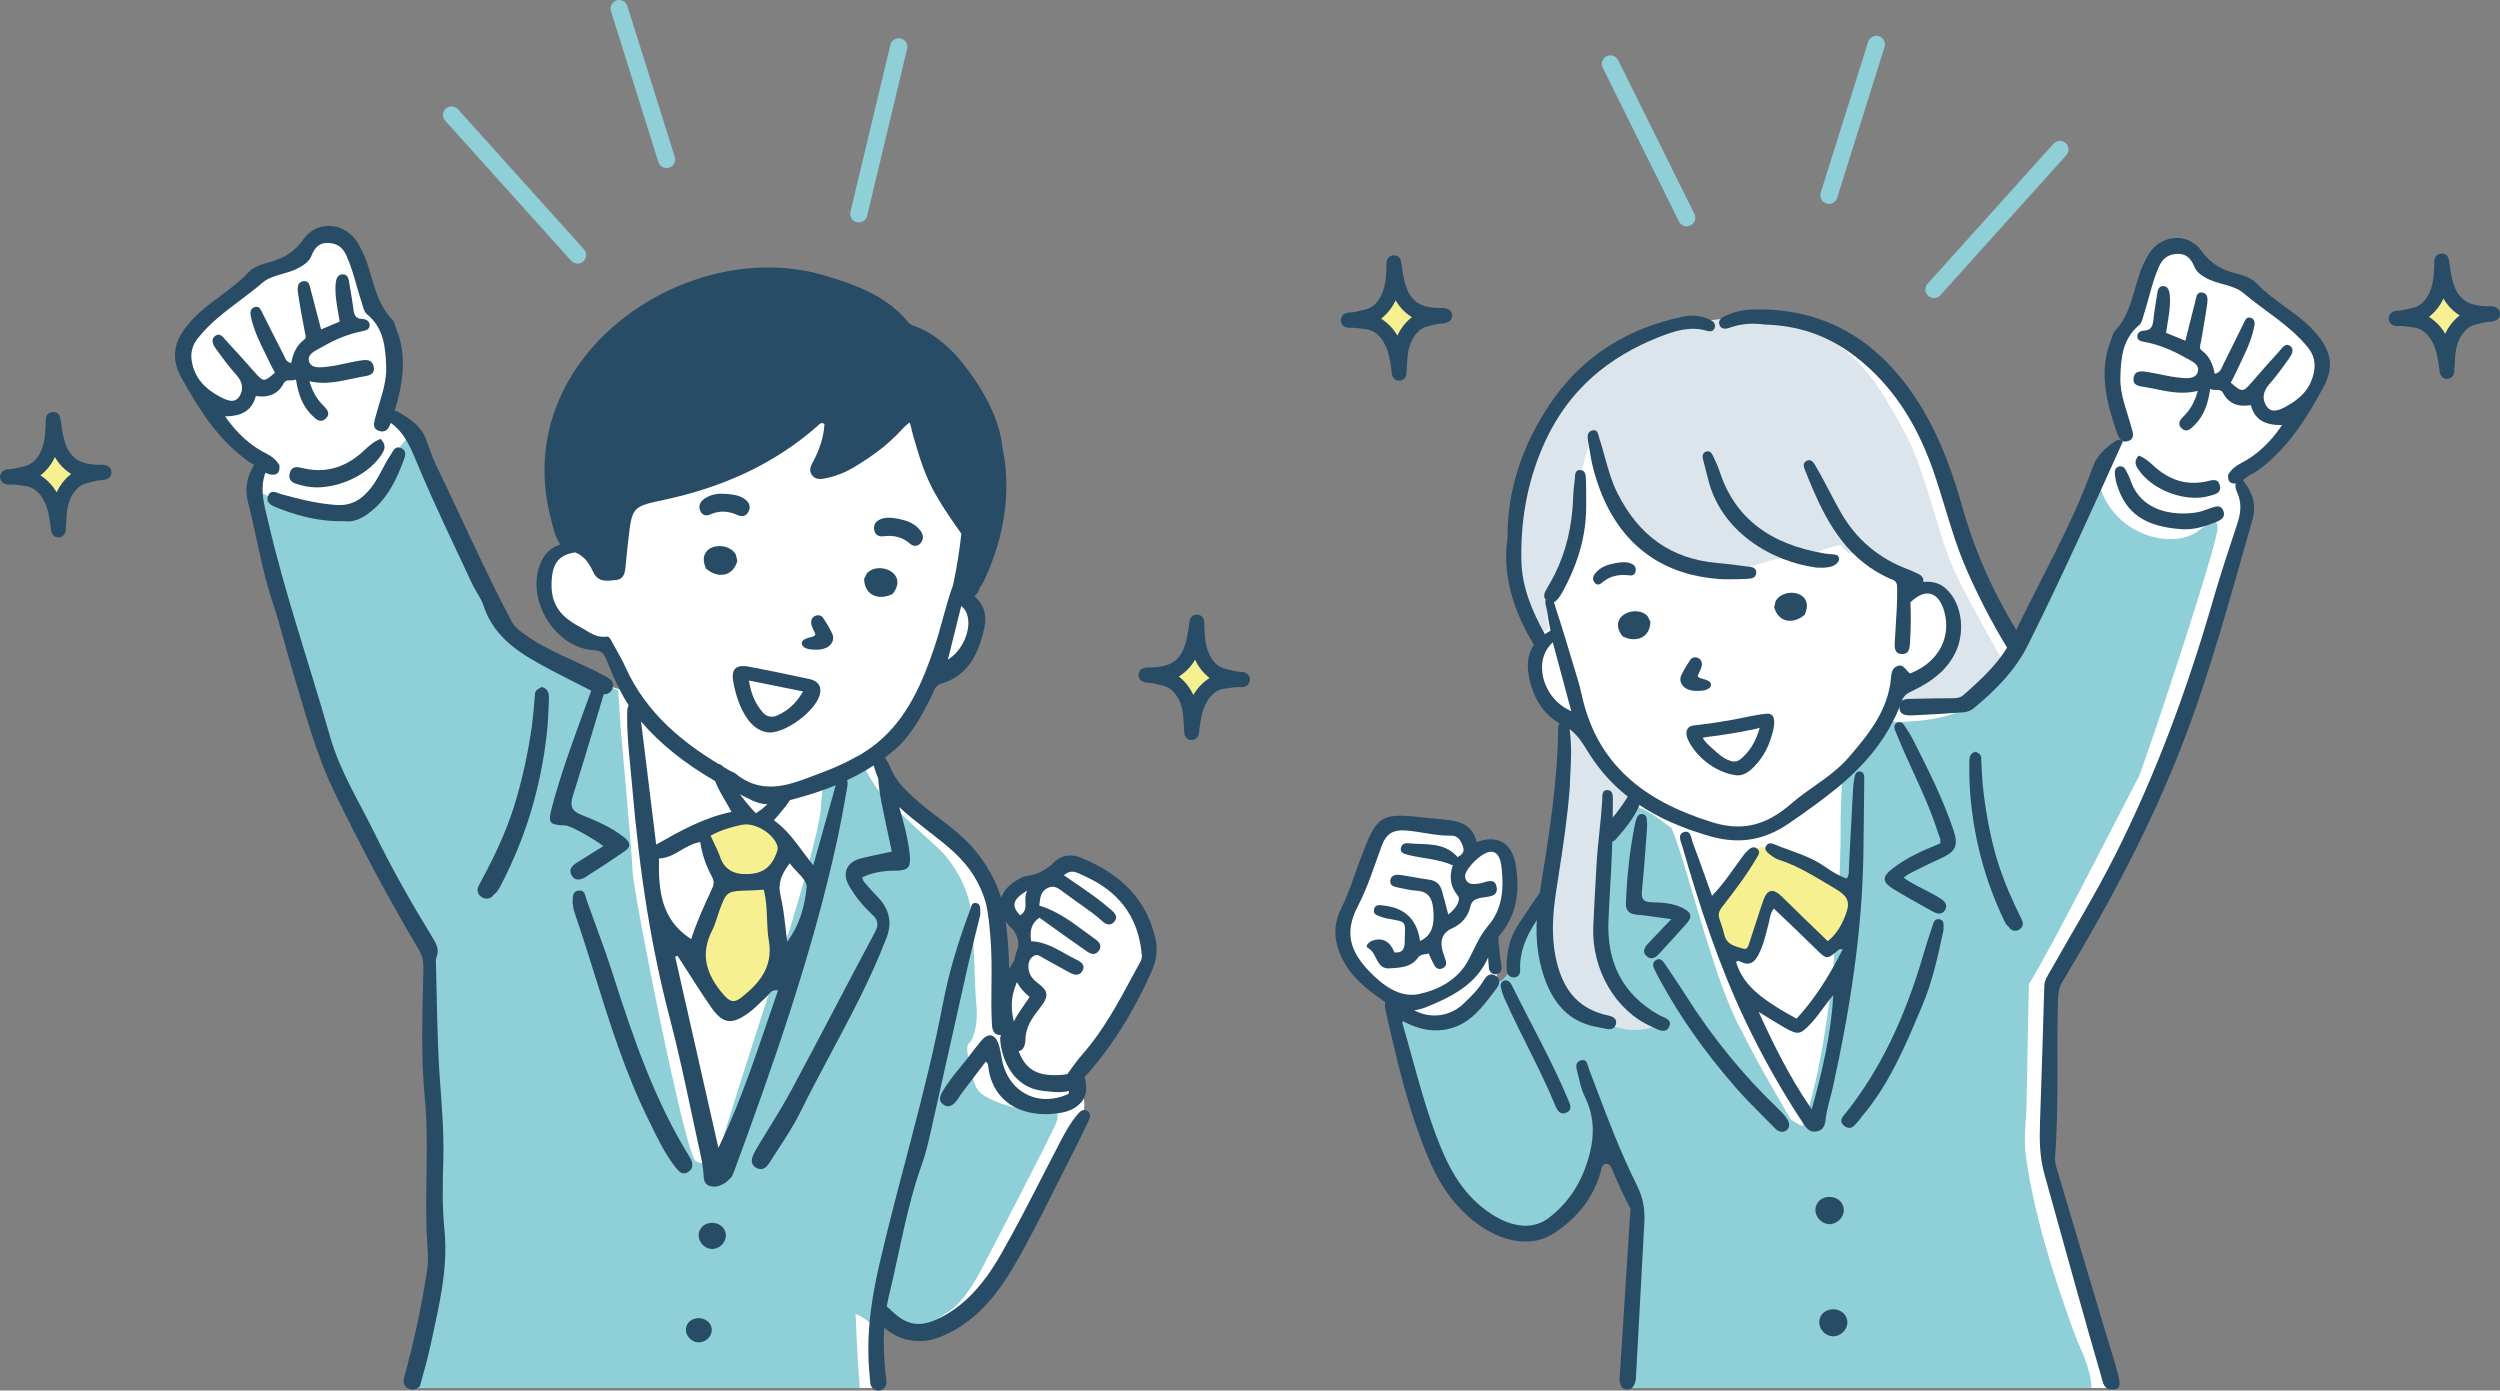<?xml version="1.0" encoding="UTF-8"?>
<svg id="_レイヤー_2" data-name="レイヤー 2" xmlns="http://www.w3.org/2000/svg" viewBox="0 0 269.678 150">
  <rect x="0" y="0" width="269.678" height="150" fill="#808080" stroke="none"/>
  <defs>
    <style>
      .cls-1 {
        fill: #284b66;
      }

      .cls-2 {
        fill: #fff;
      }

      .cls-3 {
        fill: #8fcfd7;
      }

      .cls-4 {
        fill: #f7f091;
      }

      .cls-5 {
        fill: #dce5ec;
      }
    </style>
  </defs>
  <g id="_レイヤー_2-2" data-name="レイヤー 2">
    <g>
      <g id="_女子高校生" data-name="女子高校生">
        <path id="_白" data-name="白" class="cls-2" d="M249.829,37.197c-2.442-2.309-6.053-5.744-8-6.721-1.947-.976-2.507-.472-3.688-1.939-1.179-1.467-2.44-2.842-3.398-2.312-.96.53-2.588,1.168-3.377,3.693-.791,2.523-.384,3.077-1.57,4.418-1.184,1.34-2.27,1.718-2.137,4.677.132,2.961.719,4.639,1.033,6.011.254,1.112.909,1.64.284,2.553-.009.011-.016.021-.023.032-.146.205-.356.43-.649.684-1.625,1.414-.917,1.228-2.298,3.51-.995,1.644-3.93,8.256-5.798,12.553-.723,1.667-1.286,2.984-1.514,3.528-.219.526-.386.888-.514,1.132v.002c-.254.477-.367.502-.461.421-.035-.032-.068-.077-.107-.119-.049-.054-.235-.247-.507-.551-.765-.86-2.2-2.605-3.053-4.565-1.151-2.651-2.761-10.7-4.584-13.858-1.821-3.158-3.051-6.21-4.395-8.074-1.344-1.863-3.73-4.728-6.304-5.91-2.575-1.184-4.902-2.353-7.296-2.232-.279.014-.549.028-.805.042-.002-.002-.004-.002-.007,0-.002-.002-.004-.002-.005,0-1.944.098-3.272.182-4.139.489-.337.119-.719.184-1.075.219-.174.018-.342.026-.496.032-.451.012-.779-.014-.779-.014,0,0-2.651-.232-5.563.844-2.914,1.075-5.091,2.361-7.146,4.383-1.025,1.007-1.851,1.561-2.616,2.284-.002,0-.002.002-.002.002-.735.698-1.407,1.551-2.137,3.114,0,.002-.002.002-.002.004-.035.075-.072.153-.107.232-.768,1.702-1.302,2.897-1.693,3.97-.002.002-.004.005-.004.009-.202.558-.365,1.083-.502,1.63-.004.012-.007.025-.011.035-.119.496-.221,1.014-.309,1.589-.372,2.449-.726,5.432-.417,7.821.182,1.423.137,2.337.244,3.198v.002c.074.586.217,1.146.553,1.828.126.258.246.482.356.682,0,0,0,.002.002.002.47.851.802,1.251.949,1.723.047.146.077.3.088.475.007.137.014.247.016.342.014.439-.023.505-.137.977-.019.077-.039.165-.061.267-.191.863-1.035,1.253-.044,3.533.993,2.279,1.963,1.398,2.305,2.804.202.832.397.844.535.875.091.021.156.047.182.323.002.014.002.028.004.042.009.13.016.249.018.374.012.609-.067,1.34-.233,4.107-.2,3.33.117,5.477-.432,8.061-.342,1.614-.484,3.181-.77,4.488-.014.072-.03.144-.047.214-.002.002-.002.004-.002.004-.163.697-.374,1.312-.69,1.817-.195.312-.397.556-.598.77-.753.802-1.509,1.175-1.953,3.054-.079.339-.142.639-.193.909-.307,1.632-.172,2.144-.702,2.904-.056.081-.116.163-.177.244-.032.044-.067.088-.098.13l-.005.005c-.037.046-.072.089-.109.133-.13.158-.263.305-.393.435-.004.005-.016.016-.03.03-.061.061-.123.117-.181.163-.018.014-.03.026-.035.032v.002c-.109.091-.21.161-.3.205-.142.068-.253.07-.307-.026-.016-.023-.026-.051-.033-.086-.044-.207,0-.346.054-.525.025-.075.049-.158.072-.258.061-.27.097-.66-.012-1.34-.111-.693-.37-1.13-.568-1.481-.235-.417-.384-.712-.098-1.17.133-.21.289-.332.449-.428.482-.289,1.002-.353,1-1.914,0-.21.002-.417.004-.623.39-.951.512-2.032.519-3.039.011-1.556.165-4.146-2.039-4.133-.484.002-.944.088-1.397.26-.165.063-.323.133-.479.214-.03.014-.067.028-.1.042-.083-.158-.139-.333-.203-.496-.167-.416-.405-.784-.742-1.081-1.198-1.058-3.09-1.007-4.593-1.146-.907-.084-1.884-.088-2.761.193-.851.272-1.791.818-1.974,1.768-.011.056-.014.112-.018.168-.312.516-.561,1.079-.788,1.584-.568,1.26-1.083,2.546-1.588,3.832-.342.877-.633,1.772-.802,2.693-.296.756-.563,1.474-.475,2.3.075.707.293,1.439.572,2.09.554,1.293,1.705,2.128,2.846,2.87.51.332,1.014.682,1.533,1.002.032.081.058.17.081.272.019.077.033.16.046.251.04.305.058.521.065.69.025.574-.061.588.312,1.653.077.219.174.482.295.805.503,1.342,1.514,5.332,2.611,9.098.818,2.812,1.684,5.5,2.423,6.868,1.73,3.202,3.091,3.768,5.202,5.044,2.111,1.274,3.661,2.132,5.565.926.607-.384,1.161-.758,1.684-1.163,1.083-.84,2.028-1.81,3.01-3.27.035-.049.068-.1.102-.151.851-1.293,1.061-3.16,1.277-4.432.163-.961.328-1.583.775-1.365.493.24,1.207,1.926,1.819,3.623.672,1.868,1.223,3.753,1.223,3.753,0,0-.779,13.23-.967,19.877h52.535c-.144-2.58-1.533-5.07-2.161-7.296-.993-3.51-1.749-7.081-2.868-10.556-.363-.909-1.723-6.784-1.74-6.809-.089-.128.286-18.17.286-18.17,0,0,5.168-9.903,6.286-11.781,1.116-1.877,6.214-11.43,6.661-14.36.447-2.928,8.098-23.274,8.091-25.016-.007-1.744.514-.651-.323-2.196-.356-.658-.698-1.068-.916-1.377-.004-.004-.005-.007-.007-.011-.289-.41-.351-.639.084-1.028.763-.686,4.875-3.37,6.009-5.537,1.132-2.167,1.968-3.332,2.646-5.135.677-1.804,2.374-.939-.068-3.247Z"/>
        <g id="_カラー" data-name="カラー">
          <path class="cls-3" d="M218.613,118.953c-.032,1.826-.342,3.897-.093,5.679.903,6.442,2.968,12.94,5.186,19.035.707,1.947,1.84,3.857,1.907,6.049h-49.862c.044-1.162.063-1.984.089-3.086.065-2.691.184-5.381.333-8.069.128-2.311.479-4.616.397-6.937-.04-1.14-.198-2.265-.53-3.361-.226-.751-.6-1.47-.983-2.177-.19-.351-.382-.7-.56-1.049-.254-.5-.554-1.205-1.139-1.368-.305-.086-.635-.014-.896.16-.168.111-.307.263-.397.44-.226.458-.216.991-.253,1.5-.068.919-.321,1.817-.73,2.642-.391.798-.928,1.526-1.575,2.135-.437.41-.921.802-1.435,1.135-.254.165-.516.316-.782.446-.453.221-.925.404-1.402.563-.3.1-.961.44-1.268.381-.57-.109-1.151-.277-1.746-.516-2.186-.879-4.028-2.391-5.482-4.228-1.519-1.916-2.663-4.398-3.556-6.667-.217-.547-.432-1.098-.637-1.654-1.075-2.874-2.002-5.847-2.809-8.788-.221-.337-.233-.756-.097-1.116.212-.56.782-.975,1.476-.712,2.168.828,4.067.963,6.168-.163.111-.06.217-.1.321-.128,1.065-1.118,1.796-2.596,3.153-3.158.098-.042.202-.077.307-.107.097-.03.197-.053.3-.072v-.002c.023-.023.154-.139.216-.195.014-.014.026-.025.03-.03.174-.203.258-.314.386-.447.033-.037.072-.077.116-.121l.005-.005c.03-.028.061-.06.098-.093v-.037c-.009-.944.36-2.065.879-3.147.609-1.27,1.425-2.486,2.079-3.298.032-.04.065-.081.097-.119-.002.219.007.465.026.733.098,1.43.493,3.497,1.204,5.472.509,1.416,1.181,2.786,2.025,3.842.021.039.042.077.063.114.742,1.247,2.481,1.521,3.583,1.96.137.054.344.097.6.128.244.03.535.049.853.061,1.025.039,2.339-.009,3.342-.095.182-.014.353-.032.51-.049.76-.084,1.204-.188.942-.281-.84-.296-2.133-1.184-3.99-2.788-.195-.168-.361-.321-.507-.465-.561-.917-.965-1.923-1.346-2.937-.063-.223-.14-.467-.235-.739-.2-1.235-.339-2.505-.409-3.788-.137-2.433-.032-4.909.358-7.261.109-.16.214-.316.31-.468.207-.316.391-.619.56-.909.037-.063.074-.126.109-.19,1.349-2.376,1.57-3.744,2.807-3.488.716.149,1.77.844,3.581,2.2,1.739,4.1,4.604,16.763,7.605,21.942,1.623,3.421,5.054,9.098,5.168,9.367.114.267,1.372.858,1.372.858.03-.083.061-.167.091-.251.218-.611.425-1.263.623-1.954.93-3.228,1.649-7.251,2.181-11.447.147-1.161.279-2.335.398-3.51.051-.5.098-1,.144-1.498.039-.426.075-.853.111-1.279.028-.325.054-.649.079-.974.117-1.519.21-3.016.284-4.458.019-.4.039-.796.054-1.188.007-.158.014-.318.019-.475.089-2.212.123-4.263.107-6.035.051-1.607.084-2.956.132-3.853.035-.67.077-1.088.137-1.168.14-.188,4.165-5.989,4.165-5.989.342.242.765.365,1.214.419.725.091,1.519.007,2.154-.028,1.298-.072,2.59-.286,3.842-.639.263-.074.526-.156.777-.265.105-.046.209-.095.309-.153.363-.207.674-.493.981-.777.395-.363.779-.723,1.154-1.088.993-.956,1.916-1.93,2.733-2.998.333-.433.649-.884.946-1.354.219-.351.43-.712.626-1.088.111-.207.217-.419.319-.637.032-.065.061-.133.093-.2.649-1.426,1.36-2.837,2.077-4.246.674-1.323,1.353-2.64,1.996-3.967,1.403-2.891,2.847-5.733,4.149-8.658.075.384.158.751.282,1.119.053.158.112.316.182.475.502,1.137,1.265,2.158,2.219,2.953,1.925,1.602,4.895,2.447,7.286,1.468.568-.233,1.07-.686,1.602-1.028.258-.165.521-.305.803-.381.133-.035.226-.039.295-.012.163.058.175.277.193.588.089,1.598-7.333,23.884-8.454,26.77-3.368,6.47-9.498,18.625-11.902,22.479-.042,2.114-.084,4.228-.126,6.344-.04,2.149-.083,4.298-.121,6.447Z"/>
          <path class="cls-5" d="M176.598,109.509c-.442-.416-.568-.594-.786-.888-.448-.603-.991-1.138-1.419-1.759-.376-.545-.684-1.147-.94-1.757-.574-1.371-.815-2.924-.86-4.411-.054-1.763.098-3.517.266-5.271.05-.517.103-1.034.152-1.552.095-.658.184-1.318.251-1.98.013-.127-.009-.236-.05-.333.015-.443.03-.886.044-1.329.057-.098.115-.196.178-.29.132-.197.269-.389.408-.581.035-.025.07-.05.1-.082.449-.472.845-.987,1.193-1.537.159-.251.31-.507.458-.764.197-.342.434-.693.436-1.103.003-.764-.61-1.344-1.123-1.837-.254-.244-.521-.472-.806-.679-.163-.118-.344-.2-.515-.282,0-0,0-.001 0-.001-.436-.486-.813-.957-1.042-1.351-.934-1.604-1.172-1.65-2.175-3.097-1.003-1.447-1.897-1.565-1.897-1.565,0,0-.097,7.432-.651,12.181-.554,4.748-.899,7.832-.889,11.023s.123,6.681,2.034,7.981c1.911,1.301,4.112,2.3,6.028,2.718,1.916.418,3.626-.263,3.626-.263,0,0-1.371-.727-2.021-1.192Z"/>
          <path class="cls-5" d="M210.195,60.069c-1.229-3.303-2.875-10.01-4.497-12.985-1.622-2.975-3.574-6.834-6.572-9.2-2.998-2.365-3.504-3.525-7.812-3.696-4.308-.171-8.497.618-8.497.618,0,0-5.573.725-7.391,2.023-1.818,1.298-4.211,2.57-5.919,4.729-1.076,1.36-2.158,2.751-2.979,4.284-.833,1.554-1.441,3.218-1.949,4.903-.608,2.014-1.077,4.076-1.297,6.169-.212,2.019-.32,4.256.324,6.199.54,1.629,1.032,3.226,1.835,4.756.503.959,1.22.112,1.543.006s-.633-1.349.312-3.087,1.96-5.855,2.383-7.382c.422-1.527.438-1.819.486-3.786.048-1.967,1.344-6.01,1.344-6.01,0,0,1.498,5.98,3.41,8.466,1.912,2.486,4.09,4.902,6.893,5.273,2.803.371,3.238.727,5.25.281,2.012-.446,4.228-1.52,5.87-1.432,1.643.088,5.313-1.623,5.64-1.367.159.124.364.42.766.792.577-.002,1.185.149,1.794.502,1.023.594,1.882,1.296,3.051,1.544.946.201,1.571.837,1.926,1.626,1.865-.394,3.882.67,4.41,2.787.418,1.676.046,3.568-.872,5.006-.674,1.056-1.567,1.988-2.66,2.615-.483.278-1.337.417-1.807.768-.171.397-.402.758-.686,1.067-.086.207-.165.423-.243.639.609.118,1.279.202,2.248.123,1.769-.144,3.569.726,4.872-.243,1.304-.969,2.272-1.006,3.538-2.369,1.266-1.363,1.312-2.102,1.312-2.102,0,0-4.799-8.216-6.029-11.519Z"/>
          <path class="cls-4" d="M189.334,91.828l-4.746,6.092s1.224,4.358,1.372,4.318c.148-.041,1.349.752,2.013.788.664.035.923-.194,1.751-2.092s.925-4.614,1.633-4.236c.708.378,2.405,2.266,3.281,3.139.876.873,1.961,2.388,2.596,2.325.635-.063.697-.74,1.661-1.757.964-1.017,1.5-1.96,1.366-3.084-.134-1.124.478-.266-1.105-1.808s-6.68-3.417-7.436-3.798c-.757-.381-1.97-.444-2.178-.164l-.208.28Z"/>
        </g>
        <g id="_アウトライン" data-name="アウトライン">
          <g>
            <path class="cls-1" d="M196.928,120.766c.137-1.19.532-2.323.788-3.486,1.83-8.316,3.16-16.698,3.293-25.232.04-2.674.072-5.349.093-8.025.002-.356-.032-.803-.528-.8-.395.002-.486.395-.539.718-.07.428-.128.86-.151,1.293-.151,2.779-.286,5.56-.442,8.34-.021.379.072.791-.249,1.204-.258-.095-.509-.203-.751-.325-.6-.296-1.161-.661-1.707-1.039-1.623-1.126-3.54-1.579-5.323-2.335-.318-.135-.658-.198-.888.147-.035.054-.061.107-.075.158-.089.286.119.516.332.684.34.27.712.553,1.118.681,2.2.693,4.088,1.963,6.047,3.102.154.089.295.177.423.265.991.67,1.211,1.298.723,2.56-.249.649-.554,1.3-1.007,1.898-.256.339-.558.66-.925.954-1.667-1.618-3.319-3.2-4.947-4.809-.923-.912-1.572-.818-1.998.397-.526,1.502-.986,3.025-1.495,4.533-.109.323-.193.835-.675.686-.818-.251-1.761-.39-2.021-1.444-.139-.561-.312-1.118-.514-1.66-.195-.521-.121-.9.242-1.372,1.309-1.696,2.618-3.398,3.702-5.249.195-.332.521-.73.089-1.063-.456-.354-.826.007-1.133.323-.228.232-.417.503-.612.765-.951,1.279-1.805,2.632-3.121,3.998-.728-2.019-1.365-3.854-2.058-5.668-.188-.491-.198-1.439-.946-1.216-.789.237-.333,1.067-.177,1.616,1.828,6.374,3.888,12.675,6.744,18.686,1.837,3.867,3.937,7.605,6.311,11.186.002.002.002.004.004.005.34.51.711.942,1.416.805.709-.139.888-.665.96-1.282ZM187.275,103.78c.195-.246.41-.07.581.009.875.414,1.398-.002,1.786-.716.595-1.093.835-2.302,1.151-3.488.137-.51.14-1.075.558-1.577,1.537,1.474,3.065,2.912,4.556,4.386.986.974,1.156,1.111,1.988.433.116-.095.246-.205.391-.332.102-.088.237-.14.503-.103-.335.653-.681,1.296-1.039,1.933-1.112,1.968-2.37,3.849-3.96,5.563-4.233-2.323-5.802-3.805-6.516-6.109ZM195.433,119.666c-.088-.128-.175-.254-.261-.383-2.226-3.286-3.882-6.66-5.468-10.132.939.572,1.863,1.165,2.818,1.707,1.453.828,1.677.742,2.804-.437.758-.795,1.337-1.719,2.028-2.586.132-.167.268-.33.41-.491-.251,4.13-1.151,8.118-2.33,12.321Z"/>
            <path class="cls-1" d="M172.117,117.201c-.247-.653-.493-1.305-.742-1.956-.028-.07-.049-.153-.072-.24-.074-.282-.165-.635-.526-.654-.084-.005-.177.011-.284.044-.618.2-.454.814-.344,1.23.063.233.119.472.174.709.153.646.309,1.312.604,1.905,1.072,2.163,1.17,4.335.319,7.042-.795,2.532-2.14,4.511-4.114,6.051-.823.642-1.765.939-2.798.884-.077-.004-.154-.011-.232-.018-1.53-.156-2.76-.907-3.66-1.542-2.939-2.077-4.388-5.139-5.514-8.137-1.051-2.793-1.856-5.714-2.635-8.539-.309-1.121-.628-2.279-.958-3.414-.007-.023-.014-.046-.023-.068-.042-.126-.077-.226.037-.34,1.14.607,2.195.93,3.221.984.351.019.707.007,1.058-.037,2.675-.332,4.111-2.237,5.5-4.079.107-.142.214-.284.323-.426.161-.212.254-.43.27-.632.004-.046.004-.089,0-.133-.002-.025-.005-.047-.011-.072-.032-.168-.125-.314-.275-.432-.039-.032-.079-.06-.124-.086-.135-.081-.267-.125-.395-.132-.419-.023-.697.361-.87.653-.593.997-1.446,1.809-2.198,2.525-.917.87-2.107,1.312-3.353,1.247-.69-.037-1.354-.23-1.953-.563h0c.412-.04.816-.142,1.205-.296,2.795-1.111,5.493-2.463,6.782-5.391 0-0.0 0-.001 0-.001.005.123.011.245.019.368.013.186.028.373.044.559.016.189.021.367.121.536.139.234.367.375.645.353.25-.02.508-.193.578-.446.094-.341-.012-.703-.06-1.046-.039-.281-.079-.562-.112-.844-.067-.576-.1-1.057-.139-1.578-.002-.03-.007-.061-.013-.091,0-0.0 0-0.0 0-0.0.112-.153.23-.305.349-.454,1.758-2.219,1.984-4.809,1.523-7.437-.41-2.34-2.019-3.188-4.195-2.36-.479-2.139-2.216-2.33-3.975-2.49-.932-.086-1.863-.19-2.795-.277-3.293-.312-4.023.137-5.239,3.221-.044.114-.077.233-.124.346-.895,2.095-1.456,4.316-2.488,6.365-.998,1.979-.73,3.919.354,5.837,1.061,1.875,2.705,3.06,4.409,4.26-.074.289-.03.611.035.898,1.23,5.416,2.5,11.016,4.758,16.249,1.302,3.019,3.063,5.284,5.384,6.926,1.491,1.053,3.081,1.653,4.6,1.733,1.272.068,2.419-.226,3.412-.875,2.57-1.684,4.265-3.893,5.032-6.565.047-.16.079-.319.116-.488.001-.004.002-.009.003-.013.105-.51.808-.578,1.011-.098.744,1.761,1.388,3.138,2.069,4.441.054.103.035.267.016.425-.009.058-.016.117-.019.174-.139,2.184-.279,4.368-.419,6.551-.246,3.826-.491,7.65-.734,11.474.104.473.221.952.844.951.633-.001.818-.598.922-1.109.33-6.128.631-11.694.916-16.902.083-1.516-.172-2.775-.828-4.082-1.719-3.426-3.098-7.07-4.433-10.595ZM147.676,104.748c-1.867-1.97-2.777-3.993-1.21-6.982,1.091-2.081,1.777-4.377,2.607-6.591.447-1.191,1.174-1.684,2.509-1.593,1.668.112,3.284.604,4.97.561.704-.018,1.035.533,1.258,1.154.221.616-.126.9-.568,1.167-1.486-1.707-3.544-1.305-5.43-1.504-.332-.035-.66.182-.705.556-.06.491.351.588.705.682,1.57.412,3.233.423,4.907,1.146-.398,1.153-.312,2.242.528,3.261.381.461-.165,1.402-1.018,2.042-.232-.87-.446-1.719-.686-2.561-.197-.688-.621-1.097-1.377-1.193-1.049-.135-2.084-.375-3.133-.514-.447-.06-.982.016-1.06.579-.081.588.421.709.882.791.64.116,1.279.302,1.925.333,1.298.061,1.714.819,1.826,1.977.177,1.826-.21,2.902-1.421,3.447q-.484-3.389-3.77-3.802c-.472-.06-1.089-.242-1.207.433-.098.567.503.647.909.805.153.058.31.103.47.132,2.275.412,1.984.165,1.939,2.609-.014.781-.328,1.133-1.105,1.054-.474-1.183-1.265-1.628-2.314-1.286-.404.132-.94.597-.537.81,1.014.542.865,2.304,2.321,2.2,1.114-.079,2.312-.081,3.081-1.172.261-.372.718-.31,1.142-.432.225.47.398.923.647,1.33.181.296.503.43.853.265.347-.163.446-.467.346-.821-.102-.353-.254-.691-.347-1.044-.281-1.063-.079-1.949,1.009-2.44,1.039-.467,1.73-1.246,1.986-2.337.146-.628.472-.798,1.058-.946.707-.177,1.984-.014,1.779-1.172-.202-1.14-1.246-.453-1.942-.372-.502.058-1.026.139-1.33-.342-.303-.482-.025-.958.268-1.353.265-.356.574-.695.912-.982,1.482-1.258,2.426-.974,2.63.968.232,2.204.125,4.407-1.453,6.253-.907,1.06-1.439,2.367-2.072,3.595-1.153,2.242-3.3,3.332-5.444,3.779-2.032.425-3.916-.991-5.337-2.493Z"/>
            <path class="cls-1" d="M206.388,79.847c-.248-.491-.552-.963-.846-1.419l-.111-.172c-.144-.224-.32-.348-.51-.358-.078-.004-.158.011-.237.044-.487.205-.314.686-.257.844.07.195.154.387.235.572.048.111.097.222.142.333.502,1.228,1.063,2.455,1.606,3.642.953,2.083,1.938,4.237,2.633,6.464.031.098.07.195.109.292.118.292.23.568.124.899-2.002.8-3.635,1.564-5.088,2.676-.639.489-.904.845-.886,1.189.017.339.305.656.962,1.06,1.123.69,2.295,1.341,3.43,1.97.286.159.573.318.859.477.211.118.406.182.581.191.292.016.523-.118.687-.396.235-.4.106-.802-.364-1.135-.31-.22-.649-.406-.978-.587l-.064-.035c-.306-.169-.625-.33-.934-.486-.701-.355-1.425-.722-2.141-1.235.074-.053.141-.103.203-.149.163-.121.292-.217.431-.287.222-.112.444-.224.666-.336.839-.424,1.706-.863,2.58-1.248,1.786-.787,2.075-1.413,1.476-3.188-1.131-3.347-2.746-6.537-4.308-9.623Z"/>
            <path class="cls-1" d="M209.196,99.158c-.032-.006-.062-.009-.091-.011-.417-.022-.537.373-.625.662-.014.045-.027.089-.041.13-.363,1.072-.675,2.054-.953,3.003-2.058,7.019-4.682,12.411-8.259,16.968-.047.06-.1.121-.155.185-.224.259-.478.553-.44.875.023.191.142.361.366.52.157.112.305.17.453.178.385.021.659-.314.901-.609.057-.07.113-.138.17-.201.069-.076.128-.159.186-.239.048-.066.095-.133.148-.195,2.92-3.438,4.66-7.574,6.343-11.575l.185-.44c1.087-2.582,1.673-5.318,2.238-7.965l.028-.133-.001-.012c-.007-.101-.001-.208.004-.311.018-.346.037-.739-.46-.83Z"/>
            <path class="cls-1" d="M191.669,119.457c-3.661-3.505-6.959-7.559-9.802-12.048-.568-.898-1.172-1.794-1.756-2.66-.177-.263-.354-.526-.531-.789-.142-.212-.32-.477-.608-.492-.092-.005-.189.017-.289.066-.56.274-.311.82-.205,1.052.168.369.365.731.556,1.081l.045.082c2.132,3.921,4.775,7.678,8.079,11.486.954,1.099,2.002,2.149,3.015,3.164.437.438.875.876,1.306,1.319.231.237.459.358.697.371.124.007.252-.017.38-.07.27-.113.425-.345.447-.675.018-.41-.382-.974-1.336-1.887Z"/>
            <path class="cls-1" d="M178.954,102.906c.341-.376.684-.751,1.027-1.125.629-.687,1.279-1.397,1.909-2.104.352-.395.487-.69.437-.956-.05-.271-.292-.504-.785-.758-.887-.457-1.837-.563-2.648-.606-.238-.013-.476-.02-.715-.027-.031-.001-.061-.002-.09-.004-.404-.022-.662-.113-.811-.286-.153-.178-.204-.454-.163-.869.186-1.849.324-3.734.458-5.556l.092-1.251c.029-.384-.002-.768-.036-1.093-.024-.229-.185-.407-.412-.454-.031-.006-.061-.01-.091-.012-.23-.012-.423.116-.53.351-.094.206-.168.448-.227.74-.537,2.645-.857,5.43-.978,8.514-.031.796.328,1.183,1.164,1.255.843.072,1.698.197,2.604.328.362.052.736.107,1.127.16-.257.268-.503.525-.742.774-.64.667-1.245,1.296-1.829,1.925-.252.272-.375.53-.366.766.007.184.094.354.257.504.164.151.337.232.513.241.27.014.543-.135.835-.456Z"/>
            <path class="cls-1" d="M162.416,105.738c-.363.056-.603.315-.52.729.091.455.246.906.436,1.331,1.724,3.865,3.832,7.554,5.441,11.472.212.516.539,1.057,1.222.743.628-.289.396-.837.194-1.317-1.779-4.242-4.051-8.249-6.083-12.37-.13-.264-.281-.512-.69-.587Z"/>
            <path class="cls-1" d="M162.522,104.531c.007.456.189.886.75.902.508.015.729-.348.71-.786-.105-2.428,1.044-4.37,2.396-6.257.591-.824,1.092-1.712,1.333-2.635.046-.376.042-.688-.294-.809-.358-.129-.517.168-.68.409-1.015,1.502-2.055,2.989-3.037,4.512-.913,1.415-1.203,3.01-1.179,4.664Z"/>
            <path class="cls-1" d="M249.607,35.705c-1.839-2.019-4.321-3.171-6.173-5.122-.58-.611-1.372-.864-2.169-1.064-1.532-.384-2.773-1.037-3.769-2.433-1.538-2.156-4.622-1.765-5.859.572-.324.611-.63,1.242-.85,1.895-.722,2.146-1.017,4.47-2.693,6.208-.183.19-.216.522-.325.786-1.398,3.382-.594,6.652.511,9.905.212.623.454,1.399,1.293,1.123.797-.262.47-.999.313-1.581-.467-1.728-1.202-3.404-1.16-5.235.048-2.098.216-4.171,2.006-5.67.355-.297.399-.791.539-1.215.56-1.701.882-3.472,1.625-5.125.435-.968,1.093-1.352,2.075-1.363.924-.011,1.411.599,1.714,1.337.256.622.702.925,1.253,1.244,1.288.746,2.965.716,4.052,1.639,2.315,1.964,5.027,3.465,6.963,5.873.615.764.85,1.591.661,2.615-.338,1.833-1.5,2.938-3.021,3.761-.681.369-1.544.776-2.099-.035-.499-.73-.401-1.581.267-2.339.779-.883,1.478-1.842,2.158-2.807.269-.382.614-.947.151-1.327-.529-.433-.877.185-1.177.51-1.022,1.108-2.007,2.252-2.999,3.387-.951,1.088-1.041,1.094-2.264.035.161-.306.343-.618.492-.944.748-1.628,1.639-3.2,2.017-4.974.083-.387.168-.895-.311-1.072-.531-.196-.672.329-.845.673-.731,1.458-1.432,2.931-2.17,4.385-.188.37-.284.861-.909.976-.193-.982-.535-1.884-1.371-2.49-.347-.252-.189-.555-.13-.879.253-1.403.5-2.808.693-4.221.064-.466.085-1.1-.557-1.181-.598-.076-.622.531-.73.949-.355,1.375-.694,2.754-1.07,4.253-.733-.298-1.393-.567-2.082-.847.199-1.414.517-2.734.396-4.083-.04-.448-.178-.974-.74-.963-.497.009-.568.497-.629.911-.136.928-.308,1.852-.406,2.784-.067.641-.242,1.074-.99,1.107-.368.017-.772.213-.735.664.036.449.466.496.833.566,1.536.294,2.957.901,4.31,1.665.657.371,1.671.741,1.363,1.616-.276.784-1.338.636-2.08.555-1.089-.119-2.159-.413-3.244-.584-.633-.1-1.446-.275-1.582.635-.127.853.667.881,1.262.98,1.821.304,3.606.923,5.661.402-.331,1.205-.79,1.992-1.455,2.674-.376.386-.833.84-.306,1.351.578.561,1.043.039,1.445-.365,1.02-1.024,1.437-2.335,1.653-3.876.494.29,1.089-.109,1.381.437.659,1.232,1.708,1.534,3.002,1.317.446,1.67,1.638,2.179,3.375,2.153-1.283,1.885-2.721,3.245-4.528,4.165-.585.298-.996.695-1.288,1.177-.036.365.006.719.299.882.148.083.329.093.516.065,0,0-0.0.001-0.0.001-.002.004-.002.009-.004.012-.093.381.047.718.188,1.042.469,1.072.365,2.121.012,3.204-.907,2.765-1.835,5.525-2.639,8.321-2.742,9.512-6.147,18.768-10.605,27.605-2.126,4.205-4.596,8.24-6.914,12.349-.302.539-.67,1.019-.69,1.696-.137,4.954-.296,9.912-.467,14.865-.061,1.844-.03,3.59.489,5.456.394,1.415.791,2.829,1.184,4.244.395,1.422.79,2.845,1.185,4.267.395,1.423.791,2.845,1.189,4.267.398,1.422.798,2.843,1.201,4.263.404,1.42.811,2.84,1.223,4.257.106.365.2.734.309,1.097.08.266.22.543.471.685.172.098.377.118.575.118.185 0.0.388-.019.545-.125.173-.116.212-.329.214-.525.003-.333-.076-.66-.161-.982-.371-1.414-.828-2.809-1.246-4.209-.426-1.422-.851-2.844-1.276-4.266-.425-1.422-.849-2.844-1.274-4.267-.424-1.422-.848-2.845-1.271-4.267-.423-1.422-.846-2.845-1.269-4.268-.076-.256-.148-.513-.228-.768-.137-.449-.274-.939-.235-1.393.442-5.672.144-11.358.319-17.033.021-.681.128-1.298.493-1.903,4.958-8.268,9.512-16.735,12.991-25.767,3.021-7.851,5.177-15.963,7.491-24.03.454-1.583.027-2.968-1.024-4.281.268-.276.596-.497.979-.687.505-.25.964-.612,1.403-.972,2.762-2.27,4.598-5.242,6.278-8.334,1.29-2.375.802-4.13-1.002-6.111Z"/>
            <path class="cls-1" d="M215.426,92.741c-.063-.207-.122-.416-.181-.624-.663-2.424-1.1-4.904-1.362-7.428-.086-.977-.136-1.956-.169-2.937-.009-.274-.171-.453-.369-.53-.059-.05-.129-.096-.212-.137-.693.143-.698.718-.701,1.225-.007,1.048.007,2.099.086,3.143.362,4.804,1.554,9.393,3.623,13.743.143.3.311.634.568.802.495.881,1.856.184,1.406-.733-1.043-2.126-1.996-4.253-2.687-6.524Z"/>
            <path class="cls-1" d="M197.284,132.052l.028.001c.797.027,1.55-.67,1.581-1.462.03-.798-.595-1.435-1.456-1.481-.029-.002-.059-.003-.088-.003-.847-.004-1.5.59-1.519,1.381-.019.79.66,1.52,1.455,1.563Z"/>
            <path class="cls-1" d="M197.836,141.235c-.029-.002-.058-.003-.087-.003-.84-.004-1.487.585-1.506,1.369-.019.783.655,1.508,1.442,1.55l.027.001c.79.026,1.537-.664,1.567-1.449.03-.791-.59-1.423-1.443-1.468Z"/>
            <path class="cls-1" d="M173.093,90.587c.304.262.874.324,1.168-.007,1.062-1.196,2.125-2.483,2.699-3.993.135-.356-.066-.763-.393-.922-.331-.161-.766-.064-.968.261-.387.622-.809,1.226-1.259,1.804-.22.282-.449.558-.681.83-.003.004-.003.004-.005.007-.021.025-.043.05-.065.074-.102.117-.204.232-.304.351-.121.145-.24.293-.36.439-.132.161-.178.483-.126.679.051.19.143.349.293.478Z"/>
            <path class="cls-1" d="M227.679,47.94c-.848.634-1.563,1.406-1.927,2.429-2.279,6.4-5.744,12.238-8.625,18.353-1.205,2.558-3.259,4.429-5.336,6.26-.357.314-.767.33-1.198.334-1.376.015-2.753.025-4.128.066-.694.02-1.617-.09-1.573.952.038.904.894.857,1.55.827,1.799-.081,3.598-.188,5.393-.329.357-.028.764-.176,1.038-.402,2.362-1.949,4.507-4.087,5.901-6.885,3.572-7.171,6.867-14.476,10.213-21.9-.37-.443-.872-.031-1.308.295Z"/>
            <path class="cls-1" d="M229.346,50.782l-.068-.127c-.117-.221-.293-.349-.495-.359-.04-.002-.081 0-.123.007-.339.054-.547.307-.531.644.022.461.092.889.207,1.272.951,3.147,3.042,4.601,6.991,4.862.041.003.121.008.122.008,1.246.067,2.417-.313,3.498-.734.304-.118.763-.297.911-.645.077-.181.066-.394-.034-.633-.122-.292-.31-.441-.574-.455-.228-.012-.478.077-.72.163l-.112.039c-.105.036-.211.075-.316.113-.337.122-.684.249-1.036.313-.654.12-1.353.164-2.023.129t-0,0c-3.587-.192-4.807-2.309-5.214-3.554-.118-.362-.303-.708-.482-1.042Z"/>
            <path class="cls-1" d="M236.464,53.688c.649.035,1.255-.025,1.801-.177.06-.017.123-.033.187-.049.535-.137,1.201-.308,1.003-1.116-.088-.359-.287-.542-.607-.559-.205-.011-.433.045-.653.1-.075.019-.149.037-.221.052-.565.12-1.121.166-1.653.138-1.24-.066-2.387-.522-3.506-1.395-.191-.149-.376-.318-.555-.481-.444-.404-.902-.821-1.533-1.043l-.027-.009-.019.021c-.523.592-.31,1.028-.024,1.458,1.113,1.678,3.501,2.936,5.807,3.06Z"/>
          </g>
          <g>
            <path class="cls-1" d="M209.552,63.22c-.353-.24-.788-.395-1.258-.447-.035-.004-.07-.007-.105-.011l-.089-.005c-.21-.011-.421-.002-.625.025-.001,0-.001 0-.001 0.0.076-.619-.415-.832-.851-1.019-.097-.042-.193-.083-.282-.128-.173-.087-.358-.159-.515-.217-3.166-1.179-5.611-3.252-7.268-6.16-.394-.692-.77-1.41-1.134-2.104-.213-.407-.426-.814-.644-1.218-.328-.608-.666-1.236-1.03-1.839-.113-.188-.296-.439-.572-.454-.095-.005-.195.019-.297.071-.415.212-.334.587-.2.926.236.598.551,1.384.883,2.157,1.606,3.733,3.882,7.808,8.58,9.733.422.173.499.432.506.914.019,1.358-.069,2.733-.154,4.064-.036.566-.072,1.131-.101,1.698l-.003.052c-.029.547-.064,1.229.708,1.289,0,0,.035.002.035.002.831.044.872-.691.904-1.289.071-1.277.122-2.736.036-4.277.012-.012.026-.024.038-.036.654-.637,1.302-.958,1.874-.926l.082.007c.744.083,1.314.735,1.647,1.884.816,2.811-.616,5.498-3.56,6.691l-.116.047-.095-.081c-.118-.098-.225-.221-.319-.328-.188-.217-.367-.423-.632-.451-.077-.004-.146.004-.223.025-.612.16-.739.7-.784,1.258-.298,3.632-2.551,6.267-4.54,8.593-1.089,1.274-2.439,2.225-3.747,3.147-.816.575-1.658,1.168-2.417,1.83-2.121,1.842-4.042,2.612-6.232,2.495h-.002c-.074-.004-.147-.009-.221-.016-.088-.007-.174-.014-.261-.025-.604-.067-1.24-.203-1.891-.407-3.86-1.198-6.826-2.774-9.067-4.816-2.563-2.335-4.2-5.274-5.003-8.986-.207-.953-.5-1.898-.784-2.819l-.016-.051c-.084-.275-.165-.537-.244-.798l-.21-.702c-.465-1.553-.947-3.16-1.468-4.712-.032-.093-.061-.2-.091-.309-.051-.181-.103-.372-.174-.537-0-0-0-.001-.001-.001.157-.07.312-.202.469-.401.224-.285.405-.602.538-.846,1.651-3.043,2.461-5.992,2.477-9.016-.001-.277-.001-.555-0-.832.002-.672.003-1.368-.026-2.05l-.004-.101c-.014-.412-.032-.975-.592-1.007-.171-.009-.3.028-.395.113-.171.154-.184.426-.198.689-.004.084-.008.166-.018.241-.073.567-.145,1.171-.164,1.77-.099,3.178-.753,5.938-1.998,8.438-.194.39-.414.776-.628,1.15-.113.198-.226.395-.335.594-.227.412-.225.749-0,1.007-0.0.001-.001.001-.002.002-.002,0-.002.002-.002.002-.103.174-.021.491.058.8.04.151.081.309.1.46v.005c.004.019.005.039.007.056.037.407.117.812.203,1.247l.011.049c.037.19.074.372.107.56l.026.147-.13.074c-.17.095-.332.195-.482.298-1.371-2.49-2.477-5.059-2.531-7.987-.083-4.543.711-8.866,2.672-13.024,2.569-5.447,6.803-8.936,12.269-11.074,1.606-.628,3.288-1.181,5.079-.635.326.1.709.075.837-.325.138-.433-.159-.711-.506-.875-.896-.425-1.866-.541-2.819-.348-6.154,1.248-11.142,4.403-14.585,9.648-2.755,4.197-4.462,8.846-4.438,14.222-.588,4.063.658,7.923,2.848,11.545h0c-.586.863-.782,1.912-.584,3.142.4,2.482,1.556,4.318,3.349,5.334-.14.183-.145.466-.148.679-.085,5.933-1.049,11.819-1.981,17.511-.549,3.348-.47,6.048.247,8.495,1.08,3.689,3.045,5.632,6.183,6.115.113.017.236.046.366.076.207.048.421.097.621.108h0c.435.023.694-.158.791-.555.047-.195.028-.362-.057-.499-.184-.295-.631-.394-1.025-.48-.105-.023-.205-.045-.293-.07-2.797-.781-4.426-2.737-5.126-6.154-.512-2.5-.264-4.964.01-6.832.119-.811.245-1.62.372-2.441.433-2.787.88-5.669,1.148-9.143.004-.382.029-.839.054-1.322.074-1.388.166-3.116-.084-4.858-0-.002-.001-.004-.001-.006h.001c.86.63,1.363,1.439,1.891,2.288.004.005.193.307.267.423,1.119,1.76,2.479,3.272,4.125,4.565.125.098.253.195.381.291.286.212.579.419.882.619,2.093,1.393,4.59,2.493,7.561,3.351.665.193,1.323.325,1.953.395.103.012.205.021.309.03.088.007.175.014.263.018,2.103.112,4.056-.467,5.97-1.774,2.114-1.442,3.77-2.661,5.212-3.835.188-.153.374-.307.554-.461,2.453-2.093,4.274-4.318,5.516-6.739.256-.502.488-1.01.693-1.528v-.005c.004-.005.007-.009.009-.014.089-.221.174-.446.253-.672.002-.005.004-.009.005-.014.226-.642.702-.865,1.161-1.079.06-.028.119-.056.179-.084,2.198-1.07,3.604-2.344,4.425-4.011,1.233-2.498.593-5.863-1.368-7.2ZM169.08,76.509c-1.386-.728-2.41-2.161-2.675-3.74-.21-1.258.086-2.4.839-3.216l.254-.274,2.002,7.451-.419-.221Z"/>
            <path class="cls-1" d="M187.215,83.623c.705.1,1.295-.246,1.817-.739.865-.814,1.512-1.847,1.902-2.967.133-.383.474-1.358.453-2.079-.014-.405-.14-.73-.484-.826-.102-.03-.21-.032-.316-.023-1.254.112-2.474.435-3.711.658-1.244.225-2.493.41-3.747.561-.39.046-.846.035-1.084.405-.296.46-.023,1.102.216,1.526.983,1.751,2.965,3.204,4.954,3.482ZM185.294,79.352c.484-.075.968-.151,1.453-.225.484-.075,1.058-.191,1.542-.279.286-.051,1.514-.272,1.537-.365-.363,1.391-1.098,2.665-2.149,3.468-.767.582-1.953-.298-2.514-.814-.465-.428-1.191-.988-1.488-1.549.484-.119,1.172-.167,1.619-.237Z"/>
            <path class="cls-1" d="M181.684,74.129c.318.268.745.358,1.047.386.19.018.373.012.551.007l.054-.002c.047-.001.094-.003.141-.006.062-.004.119-.009.174-.016.028-.004.056-.007.082-.012.124-.02.234-.049.337-.088.591-.229.505-.589.464-.697l-.005-.011c-.07-.151-.22-.23-.354-.292l-.021-.01c-.116-.055-.235-.094-.325-.123-.078-.024-.159-.043-.219-.056-.076-.017-.147-.033-.204-.056-.093-.036-.172-.09-.229-.155-.041-.046-.045-.071-.045-.071-.004-.042.055-.156.087-.217.068-.129.13-.268.187-.414.209-.408.236-.793.075-1.055-.135-.219-.384-.345-.668-.336-.015.001-.03.002-.044.004-.008.001-.017.002-.024.004-.276.044-.399.238-.465.342l-.257.399c-.068.105-.145.225-.215.346-.057.097-.109.197-.155.285l-.006.011c-.039.074-.079.151-.132.245-.102.18-.208.367-.242.605-.052.36.098.718.411.981Z"/>
            <path class="cls-1" d="M193.326,66.952h0c.455-.056.918-.27,1.306-.604l.044-.038.023-.053c.384-.868.183-1.415-.054-1.721-.341-.44-.981-.661-1.672-.576-.638.078-1.17.404-1.424.87l-.017.031-.147.652.019.062c.294.973,1.012,1.488,1.921,1.377Z"/>
            <path class="cls-1" d="M175.036,68.645l.052.026c.457.231.959.327,1.413.271h0c.909-.111,1.482-.784,1.532-1.799l.003-.065-.3-.597-.024-.026c-.359-.392-.954-.579-1.592-.501-.69.085-1.259.453-1.483.962-.156.354-.22.933.363,1.683l.035.046Z"/>
            <path class="cls-1" d="M175.487,62.035c.094.007.189.018.287.031.018.003.037.005.055.006.043.004.085.004.124.001.025-.002.051-.005.075-.009.22-.04.353-.184.406-.442.078-.381-.083-.66-.48-.83-.187-.08-.373-.125-.585-.142-.124-.01-.255-.01-.402-0-.19.013-.412.043-.698.094l-.189.035c-.712.15-1.446.383-1.996,1.065-.288.358-.318.679-.091.982.105.141.227.218.361.229.02.002.04.002.061 0.0.016-.001.033-.003.049-.006.097-.018.195-.069.285-.147.499-.44,1.046-.708,1.671-.821.136-.025.276-.042.417-.051.21-.014.422-.012.648.006Z"/>
            <path class="cls-1" d="M218.213,69.064c-.043-.06-.084-.119-.121-.177-2.853-4.438-5.011-9.215-6.412-14.2-1.616-5.748-3.519-9.86-6.17-13.332-3.786-4.959-8.661-7.631-14.49-7.943-.702-.037-1.428-.041-2.159-.012-.945.038-1.854.259-2.703.656-.283.133-.874.408-.682.973.091.267.277.41.555.425.162.009.355-.028.576-.109.904-.331,1.908-.47,2.983-.412.261.014.529.04.803.078.164.004.328.011.49.02,3.516.188,6.575,1.333,9.354,3.499,3.725,2.905,6.437,6.896,8.291,12.202.46,1.316.872,2.671,1.27,3.982.669,2.201,1.36,4.477,2.301,6.64,1.264,2.904,2.721,5.723,4.333,8.38.154.255.396.618.708.823l.051.034.035-.05c.066-.093.133-.184.202-.276.083-.112.166-.223.245-.338.184-.269.363-.531.543-.79l.025-.036-.026-.036Z"/>
            <path class="cls-1" d="M178.93,109.476c-3.953-2.251-5.611-5.714-5.425-10.159.102-2.438.275-4.874.373-7.312.074-1.847.098-3.696.103-5.544.001-.483.09-1.219-.601-1.232-.65-.012-.518.702-.546,1.145-.144,2.324-.492,4.638-.617,6.963-.118,2.215-.262,4.43-.35,6.646-.182,4.611,2.421,9.074,6.283,10.752.6.261,1.446.858,1.879.066.462-.843-.592-1.037-1.099-1.327Z"/>
            <path class="cls-1" d="M185.78,62.478c.081.004.161.008.245.011.219-.003.439-.004.659-.005.511-.002,1.04-.004,1.558-.034.048-.003.097-.005.148-.007.447-.018,1.002-.04,1.055-.616.056-.615-.476-.669-.903-.713-.066-.007-.131-.014-.192-.022-1.096-.154-2.171-.279-3.193-.372-4.86-.444-8.353-2.901-10.676-7.513-.641-1.272-1.019-2.644-1.384-3.971-.182-.663-.371-1.348-.59-2.013-.02-.06-.037-.125-.054-.191-.073-.282-.157-.602-.49-.62-.069-.004-.148.006-.234.03-.521.145-.503.65-.43,1.073.043.25.084.501.125.752.124.761.252,1.547.449,2.303,1.932,7.406,6.741,11.524,13.906,11.907 0,0,0,0,.001,0Z"/>
            <path class="cls-1" d="M196.09,61.236s0,0,0,0c.87.046,1.561-.076,1.896-.336.221-.172.433-.365.39-.675-.052-.371-.381-.403-.622-.426-.097-.009-.195-.017-.292-.024-.194-.014-.394-.029-.587-.061-6.06-1-9.791-3.925-11.409-8.941-.153-.474-.37-.934-.58-1.379l-.12-.255c-.139-.298-.308-.449-.517-.46-.07-.004-.144.009-.222.037-.308.114-.425.396-.331.795.078.331.168.665.255.989.092.344.188.7.27,1.052,1.34,5.773,6.837,9.017,11.693,9.671.059.005.118.009.176.012Z"/>
          </g>
        </g>
        <g>
          <path class="cls-3" d="M221.52,15.501c.196-.218.487-.331.778-.303.199.019.382.1.53.234.38.342.411.929.069,1.309l-13.584,15.104c-.196.218-.487.331-.778.303-.199-.019-.382-.1-.531-.234-.38-.342-.411-.929-.069-1.309l13.585-15.104Z"/>
          <path class="cls-3" d="M201.518,4.515c.13-.416.539-.687.972-.645.065.006.129.019.19.039.487.153.759.674.606,1.162l-5.112,16.274c-.13.416-.539.687-.973.645-.064-.006-.128-.019-.19-.038-.488-.153-.76-.675-.607-1.162l5.112-16.274Z"/>
          <path class="cls-3" d="M172.842,6.601c.079-.234.245-.424.467-.535.092-.045.19-.075.291-.088.393-.051.774.153.951.507l8.226,16.593c.11.222.127.473.048.708-.079.235-.245.424-.467.534-.092.046-.191.076-.292.089-.392.051-.774-.153-.95-.507l-8.226-16.593c-.11-.222-.127-.473-.048-.708Z"/>
        </g>
        <g id="_キラキラ" data-name="キラキラ">
          <g>
            <path class="cls-4" d="M263.724,31.545c.055.074,2.721,2.429,2.721,2.429l-2.632,3.083-2.852-2.928,2.762-2.584Z"/>
            <path class="cls-1" d="M257.656,34.381l.011.06c.041.233.221.769,1.023.731l.072-.004c.346-.017.694.032,1.063.083.153.021.305.043.459.059.992.109,1.683.682,2.238,1.858.351.742.467,1.604.58,2.438l.026.191c.005.034.008.068.011.102.009.099.019.205.05.319.157.581.562.656.789.648l.016-.001h.001c.426-.02.713-.32.748-.78.022-.288.038-.578.054-.858.014-.257.029-.523.049-.786.092-1.232.443-2.12,1.102-2.796.328-.336.646-.53.999-.609.173-.039.344-.084.509-.128.371-.099.721-.192,1.075-.208.043-.002.087-.003.131-.003.017 0.0.034-0.0.051-.001.184-.009.348-.072.467-.119.341-.133.53-.44.495-.803-.031-.318-.229-.561-.544-.665-.237-.079-.459-.075-.654-.072-.051.001-.091.002-.132.001-1.664-.015-2.645-.464-3.28-1.505-.358-.587-.517-1.273-.637-1.871-.062-.306-.109-.626-.155-.936-.026-.173-.051-.342-.078-.51l-.009-.057c-.031-.209-.127-.844-.827-.81l-.029.002c-.721.055-.735.719-.739.937l-.002.065c-.024.911-.048,1.853-.324,2.705-.412,1.272-1.085,1.965-2.118,2.18-.146.03-.29.065-.435.1-.333.081-.648.156-.965.172l-.119.004c-.765.037-.932.52-.963.805l-.007.061ZM263.579,32.204c.442.756,1.017,1.356,1.752,1.823-.382.296-.708.629-.994,1.013-.222.299-.41.617-.573.968-.445-.761-1.021-1.361-1.752-1.825.675-.525,1.19-1.176,1.567-1.979Z"/>
          </g>
          <g>
            <path class="cls-4" d="M150.694,31.738c.055.074,2.721,2.429,2.721,2.429l-2.632,3.083-2.852-2.928,2.762-2.584Z"/>
            <path class="cls-1" d="M144.627,34.574l.011.06c.041.233.221.769,1.023.731l.072-.004c.346-.017.694.032,1.063.083.153.021.305.043.459.059.992.109,1.683.682,2.238,1.858.351.742.467,1.604.58,2.438l.026.191c.005.034.008.068.011.102.009.099.019.205.05.319.157.581.562.656.789.648l.016-.001h.001c.426-.02.713-.32.748-.78.022-.288.038-.578.054-.858.014-.257.029-.523.049-.786.092-1.232.443-2.12,1.102-2.796.328-.336.646-.53.999-.609.173-.039.344-.084.509-.128.371-.099.721-.192,1.075-.208.043-.002.087-.003.131-.003.017 0.0.034-0.0.051-.001.184-.009.348-.072.467-.119.341-.133.53-.44.495-.803-.031-.318-.229-.561-.544-.666-.237-.079-.459-.075-.654-.072-.051.001-.091.002-.132.001-1.664-.014-2.645-.464-3.28-1.505-.358-.587-.517-1.273-.637-1.871-.062-.306-.109-.626-.155-.936-.026-.173-.051-.342-.078-.51l-.009-.057c-.031-.209-.127-.844-.827-.81l-.029.002c-.721.055-.735.719-.739.937l-.002.065c-.024.911-.048,1.853-.324,2.705-.412,1.272-1.085,1.965-2.118,2.18-.146.03-.29.065-.435.1-.333.081-.648.156-.965.172l-.119.004c-.765.037-.932.52-.963.805l-.007.061ZM150.55,32.397c.442.756,1.017,1.356,1.752,1.823-.382.296-.708.629-.994,1.013-.222.299-.41.617-.573.968-.445-.761-1.021-1.361-1.752-1.825.675-.525,1.19-1.176,1.567-1.979Z"/>
          </g>
        </g>
      </g>
      <g id="_男子高校生" data-name="男子高校生">
        <path id="_白-2" data-name="白" class="cls-2" d="M116.572,115.725c-.168.435-.235.775-.228,1.079.009.419.163.768.393,1.196.084.156.14.342.177.54.072.393.061.837.03,1.207-.04.453-.114.793-.114.793,0,0-6.407,13.205-7.823,15.551-1.414,2.346-2.535,3.596-5.781,6.093-2.109,1.623-3.211,1.87-4.26,1.588-.565-.151-1.114-.456-1.798-.781-.868-.414-1.367-.725-1.651-.942-.356-.272-.381-.4-.381-.4,0,0-.056.488-.125,1.204-.016.179-.033.37-.051.574-.116,1.31-.233,3.054-.168,4.154.026.449.111,1.005.217,2.134l-50.595.001c.667-2.45,1.339-4.819,1.553-6.431.028-.216.06-.439.089-.667.437-3.142,1.116-7.276,1.042-8.198-.077-.99.002-6.765-.116-8.803-.044-.754-.123-3.437-.205-6.596-.002-.063-.004-.128-.005-.193-.139-5.358-.282-11.984-.265-12.919.018-.935-.125-1.825-.233-2.363-.068-.328-.123-.526-.123-.526l-4.026-7.389s-2.851-4.968-5.607-10.698c-2.754-5.728-3.13-9.149-4.419-13.563-1.288-4.416-4.226-13.982-4.726-16.244-.502-2.261-.221-1.465.077-2.768.182-.8.437-1.43.604-1.854.103-.268.174-.454.17-.551-.004-.112-.116-.149-.381-.298-.323-.184-.874-.539-1.725-1.418-1.546-1.595-2.253-2.253-3.135-3.596-.884-1.344-1.718-2.439-2.751-4.444-1.032-2.005-.437-1.695-.116-3.165.321-1.472,2.435-2.968,3.893-4.123,1.46-1.154,1.463-1.039,2.388-1.982.925-.942,2.691-1.649,4.418-2.381,1.725-.73,1.758-.94,2.1-1.828.342-.888,2.902-1.609,2.902-1.609,0,0,.737-.075,1.744,1.089,1.009,1.163,2.116,3.735,2.242,5.237.125,1.502.416,1.091,1.298,2.66.881,1.568.567,1.321,1.17,3.04.605,1.719.058,5.412-.539,6.658-.346.721-.225.882.107.965.156.04.36.061.583.117.121.03.247.068.375.126.865.388.912.507,1.756,1.677.844,1.17,3.067,6.572,3.974,8.798.905,2.228,4.926,9.777,5.356,11.221.43,1.444.682,1.268,2.316,2.786,1.354,1.258,6.41,3.367,8.1,4.049.03.012.058.025.084.035.03.012.06.023.088.035.244.098.383.153.383.153l.054.016.525.16.697.21.719.217.982.298s-.381-.739-.31-.749-.107-.365-.51-1.068c-.402-.705-.723-1.751-1.161-2.77-.437-1.019-.907-.342-1.972-.491-1.065-.149-1.23-.167-2.458-.923-1.228-.754-1.74-2.502-2.144-3.64-.405-1.139-.525-1.675-.512-2.64.011-.967.481-1.642.975-2.272.307-.393.828-.684,1.29-.896.281-.132.539-.232.714-.309.156-.068.351-.107.575-.084.442.044,1.005.328,1.626,1.086.937,1.144,1.425,1.572,2.039,1s-.23-2.407-.458-4.118c-.226-1.71,2.783-3.068,3.696-3.198.912-.128,2.565-.635,5.893-1.675,3.328-1.04,6.853-3.147,9.242-4.719,2.391-1.57,5.446-3.025,5.446-3.025l-1.068,6.183s1.521-.244,2.718-1.018c1.195-.774,2.558-2.119,3.539-2.979.981-.86,3.791-1.905,3.791-1.905,0,0,.219.84.833,2.817.614,1.979,4.77,10.018,4.77,10.018,0,0-.097,2.005-.154,3.421-.033.754-.054,1.34-.046,1.365.026.07-.36,1.709.009,2.142.114.133.237.277.361.451.281.391.57.932.782,1.837.307,1.307-.146,2.432-.361,2.975-.216.546-.954,1.593-1.984,2.384-1.03.791-1.509.574-2.098,1.184-.59.611-1.218,2.728-2.205,4.037-.86,1.137-3.335,3.367-3.963,3.926-.095.086-.147.132-.147.132,0,0,.121.437.309,1.028.111.349.244.754.391,1.154.072.198.147.397.225.586.289.707.575,1.123,1.065,1.632.342.36.788.763,1.405,1.347,1.495,1.414,5.549,4.47,6.94,5.798.968.925,1.33,1.498,1.665,2.304.144.351.284.746.467,1.232.135.361.249.87.346,1.442.33,1.958.444,4.647.444,4.647l-.06,6.305c.025-.089.704-2.414,1.121-3.249,0,0,0-.002.002-.002.425-.851.888-1.219,1.274-2.247.386-1.026.307-1.87.091-2.993-.216-1.121-.796-1.43-1.704-2.409-.907-.979.13-.946.828-1.889.698-.944,1.509-.479,3.135-1.068,1.626-.59,1.261-.907,2.389-1.584,1.13-.677,1.691-.109,3.01.549,1.319.658,3.674,2.546,4.554,3.849.882,1.304,1.046,2.337,1.47,4.814.426,2.475-1.103,3.97-2.449,5.939s-3.972,5.402-4.674,6.844c-.1.205-.184.393-.251.565Z"/>
        <g id="_カラー-2" data-name="カラー">
          <path class="cls-4" d="M75.635,89.542l2.38,5.531-3.063,8.424s1.853,4.937,2.887,5.252c1.033.315,1.428.44,2.453-.48,1.025-.92,2.698-2.022,3.264-3.382.566-1.361.47-3.393.47-3.393l-.8-5.551s-.227-1.332.22-2.231c.446-.899,1.448-2.7,1.448-2.7,0,0-1.225-.93-1.913-1.74-.688-.81-.987-1.357-2.471-1.302-1.484.055-3.384.994-3.894,1.228-.51.234-.98.344-.98.344Z"/>
          <path class="cls-3" d="M114.071,120.095c-.019-.226-.061-.451-.119-.658-.284.044-.576.074-.874.077-.325.004-.632-.019-.932-.061-.375-.025-.753-.068-1.126-.132-.346.054-.674.098-.935.14-.16.025-.368.018-.609-.019-1.2-.177-3.184-1.021-3.781-1.603-.33-.321-.567-.858-.753-1.493-.205-.702-.351-1.521-.496-2.298-.007-.046-.016-.091-.025-.137-.282-1.519.182-1.242.435-1.816.251-.572.681-1.87.456-3.876-.142-1.272-.181-4.018-.305-6.549-.067-1.375-.16-2.689-.31-3.667-.009-.061-.018-.121-.028-.179-.456-2.719-2.283-5.233-3.342-6.214-.607-.563-2.472-2.237-4.121-3.819q.002-.002,0-.002c-.928-.888-1.788-1.747-2.317-2.365-.172-.2-.309-.374-.404-.516-.365-.551-.754-1.216-1.088-1.812-.41-.733-.735-1.365-.832-1.549v-.002c-.018-.035-.026-.053-.026-.053l-1.419.807-2.146,1.219s-.125.516-.261,1.73c-.056.521-.118,1.172-.17,1.968-.07,1.058-.605,3.3-1.221,5.611-.188.704-.383,1.414-.574,2.1-.754,2.691-1.458,4.993-1.458,4.993,0,0-.154.474-.416,1.286-.43,1.323-1.149,3.542-1.965,6.072-1.942,6.014-4.435,13.784-4.891,15.43-.019.067-.033.123-.046.168-.393,1.551-1.305,2.603-2.228,2.588-.242-.005-.486-.084-.721-.246-1.13-.781-6.698-28.87-6.784-31.198-.084-2.326-1.186-14.167-1.295-15.574-.109-1.407-.253-3.995-.253-3.995,0,0-.226-.084-.607-.232-.191-.072-.421-.16-.682-.26-.161-.061-.333-.128-.516-.2-.14-.054-.286-.111-.437-.168-.028-.012-.058-.023-.088-.035-.028-.011-.058-.023-.086-.033-2.472-.965-6.03-2.405-6.6-2.912-.889-.789-3.763-1.977-4.296-3.302-.532-1.325-9.081-20.419-9.081-20.419,0,0-.212.216-.498.535-.212.24-.468.54-.704.847-.274.358-.519.73-.644,1.035-.37.917-1.8,3.593-2.503,4.542-.705.949-2.897,1.653-3.686,1.623-.788-.03-3.939-.207-5.053-.814-.558-.303-1.498-.763-2.298-1.147-.202-.097-.395-.188-.57-.272-.517-.246-.884-.416-.884-.416,0,0-.088.684.46,3.191.547,2.507,6.747,24.202,6.932,24.547.182.346,11.367,21.784,11.367,21.784,0,0,.012.432.037,1.19.081,2.656.288,9.311.498,15.283.002.065.004.13.005.193.19,5.356.375,10.118.474,10.886.24,1.872-.26,5.849-.284,8.26-.007.744-.384,2.433-.91,4.453-.609,2.337-.969,4.815-1.643,7.105l48.35 0c-.298-3.722-.446-7.976-.446-7.976,0,0,.53.142,1.507.932.056.046.112.093.172.142.01.008.019.013.029.02.053-.29.297-.53.649-.394.202.078.413.151.629.222.039.002.075.005.104.015.042.013.098.038.158.069.643.198,1.317.366,1.938.501,1.028.223,1.999.031,2.918-.411.238-.177.481-.362.735-.549.002,0,.004,0,.005-.002.367-.272.753-.544,1.168-.791,1.891-1.128,3.637-4.718,3.637-4.718,0,0,7.7-14.742,8.047-15.812.084-.258.102-.563.075-.868Z"/>
        </g>
        <g id="_アウトライン-2" data-name="アウトライン">
          <g>
            <path class="cls-1" d="M76.981,131.913c-.028-.003-.057-.005-.084-.006-.825-.04-1.484.507-1.533,1.272-.048.758.603,1.496,1.366,1.548l.026.002c.762.037,1.481-.594,1.54-1.35.058-.756-.507-1.387-1.315-1.465Z"/>
            <path class="cls-1" d="M75.523,142.202c-.027-.003-.054-.004-.08-.006-.785-.038-1.412.466-1.457,1.172-.045.7.576,1.383,1.302,1.431l.025.001c.725.035,1.409-.547,1.463-1.245.054-.699-.484-1.281-1.254-1.355Z"/>
            <path class="cls-1" d="M91.097,86.542c.086-.477.172-.956.26-1.432.058-.316.126-.679.018-.949-.068-.168-.203-.3-.451-.363-.083-.021-.156-.03-.221-.026-.356.012-.432.372-.505.719-.014.072-.03.144-.047.209-.002.012-.005.025-.009.037-.579,2.028-1.147,4.072-1.749,6.235l-.661,2.374-.06-.072c-.119-.149-.235-.298-.349-.446-.253-.326-.493-.651-.728-.968-.926-1.247-1.802-2.428-3.068-3.342l-.042-.03.033-.039c.167-.202.333-.397.496-.588.442-.516.863-1.007,1.191-1.553.054-.088.105-.179.153-.27l.03-.058c.21-.398.409-.774-.033-1.081-.13-.089-.256-.132-.386-.126-.281.011-.53.242-.74.46-.188.193-.37.391-.553.59-.288.31-.579.628-.896.928-.36.346-.754.672-1.216.951l-.033.021-.026-.028c-.6-.63-1.16-1.296-1.679-2-.577-.781-1.103-1.605-1.575-2.467-.032-.056-.061-.116-.091-.175-.068-.137-.139-.275-.223-.386-.102-.135-.226-.232-.395-.237h-.032c-.082.004-.174.026-.272.07-.509.228-.386.7-.267,1.158l.026.102c.042.168.093.335.151.496.253.705.637,1.361,1.04,2.049.228.39.465.791.688,1.221l.03.056-.061.012c-2.986.628-5.535,2.077-8.002,3.479l-.061.035-.379-3.098c-.295-2.412-.584-4.77-.874-7.126-.126-1.023-.254-2.044-.384-3.067-.044-.36-.091-.721-.137-1.081-.063-.489-.163-.928-.705-.914-.219.009-.379.089-.482.254-.1.154-.151.381-.16.693-.054,1.97.14,3.961.328,5.888.063.635.124,1.27.179,1.905.825,9.746,2.111,17.728,4.049,25.118.919,3.5,1.684,7.102,2.425,10.584.316,1.491.644,3.032.979,4.544.049.219.091.439.126.656.046.274.083.544.109.81.009.103.016.209.023.314.039.644.074,1.251.844,1.384.123.021.249.03.372.026.591-.023,1.175-.342,1.739-.951.168-.182.263-.444.358-.7,4.179-11.383,8.482-23.532,11.163-35.941.277-1.282.516-2.596.746-3.867ZM76.69,90.123c1.204-.649,2.347-.944,3.307-1.147.117-.025.24-.04.368-.046,1.386-.051,3.083,1.07,3.49,2.309.079.244.028.432-.053.67-.514,1.518-1.4,2.246-2.87,2.36-.093.009-.186.014-.277.018-1.583.058-2.533-.54-2.991-1.881-.165-.484-.393-.956-.633-1.454-.117-.244-.24-.496-.361-.767l-.019-.04.04-.021ZM80.001,107.579c-.333.267-.605.395-.856.404-.326.012-.63-.167-1.012-.597-2.13-2.391-2.544-4.625-1.307-7.028.219-.425.37-.896.517-1.353.07-.223.142-.446.223-.667.705-1.946.795-2.196,2.565-2.261.2-.007.423-.012.679-.019l.158-.005c.246-.009.496-.025.786-.042.181-.011.375-.023.591-.035l.039-.002.011.039c.272,1.058.312,2.114.349,3.133.03.798.058,1.551.19,2.307.505,2.923-1.111,4.672-2.932,6.126ZM71.081,92.652v-.046l.046-.002c.888-.042,1.586-.451,2.325-.884.625-.367,1.268-.744,2.037-.877l.049-.009.007.047c.202,1.31.618,2.526,1.267,3.716.212.391.221.774.026,1.2l-.132.286c-.767,1.67-1.558,3.397-2.132,5.16l-.019.06-.053-.035c-3.242-2.119-3.469-5.286-3.421-8.616ZM83.909,106.889c-.383,1.1-.756,2.2-1.13,3.298-1.412,4.153-2.87,8.437-4.761,12.521-.151.33-.307.658-.465.984l-.06.123-4.66-20.605.251-.109.023.035c.363.558.723,1.119,1.082,1.683.805,1.258,1.639,2.56,2.505,3.809.758,1.091,1.386,1.546,2.102,1.519.523-.019,1.118-.286,1.925-.865.475-.342.909-.76,1.328-1.165.221-.214.451-.437.684-.644.061-.056.116-.124.175-.195.002-.004.005-.009.009-.012.163-.203.349-.435.747-.449.065-.004.133,0,.203.009l.06.007-.019.056ZM87.016,95.705c-.225,2.328-.888,4.218-2.023,5.781l-.07.097-.016-.119c-.012-.084-.023-.17-.033-.256-.056-.409-.105-.823-.151-1.225-.13-1.119-.263-2.279-.528-3.386-.319-1.347.126-2.307.949-3.417l.039-.051.039.051c.216.286.484.568.744.844.296.31.584.612.782.905.182.268.291.526.268.777Z"/>
            <path class="cls-1" d="M74.388,124.806c-3.782-6.106-6.082-12.834-8.295-19.767-.591-1.852-1.272-3.711-1.93-5.508-.29-.793-.581-1.586-.865-2.381-.034-.094-.061-.197-.089-.301-.111-.413-.216-.804-.694-.786-.032.001-.065.004-.1.009-.625.086-.631.559-.638,1.059-.002.103-.003.206-.011.29.019.102.034.204.049.306.032.218.062.425.13.621.781,2.263,1.508,4.587,2.211,6.835,1.621,5.185,3.298,10.547,5.762,15.534.121.244.24.49.36.735.736,1.51,1.497,3.071,2.558,4.43.292.375.586.71.965.696.139-.005.286-.058.438-.158.542-.357.593-.899.151-1.613Z"/>
            <path class="cls-1" d="M62.423,94.873c.215-.008.457-.093.699-.245,1.669-1.052,3.041-1.956,4.317-2.844.293-.204.444-.417.448-.635.007-.357-.373-.688-.659-.905-1.382-1.05-2.954-1.732-4.447-2.314-1.097-.427-1.344-.955-.982-2.09.834-2.614,1.633-5.288,2.406-7.874.306-1.025.613-2.05.922-3.075.45-.007.821-.18.962-.681.184-.652-.222-.949-.748-1.238-2.927-1.611-6.156-2.631-8.885-4.639-.513-.377-.968-.736-1.27-1.308-2.931-5.549-5.452-11.3-8.191-16.943-.433-.893-.708-1.865-1.074-2.793-.539-1.37-1.709-2.1-2.883-2.805-.146-.088-.306-.149-.466-.167.844-2.765,1.438-5.884.103-9.028-.037-.086-.065-.181-.094-.276-.058-.193-.119-.393-.251-.527-1.294-1.316-1.795-3.016-2.279-4.661-.15-.509-.305-1.036-.483-1.548-.248-.714-.599-1.395-.877-1.908-.695-1.282-1.979-2.047-3.351-1.996-1.065.039-2.001.562-2.638,1.473-.894,1.278-2.014,2.016-3.745,2.468-.746.195-1.593.457-2.198,1.107-.892.959-1.956,1.745-2.985,2.507-1.099.813-2.236,1.653-3.183,2.713-1.932,2.164-2.209,3.966-.956,6.221,1.92,3.454,3.746,6.195,6.416,8.347.419.338.869.686,1.363.937-0.0 0-0.0.001-.001.001-.765,1.21-1.028,2.582-.684,3.914.942,3.649,1.49,7.398,2.704,10.976.774,2.276,1.31,4.618,2.005,6.91,1.393,4.584,2.565,9.247,4.679,13.591,2.8,5.758,5.793,11.411,9.069,16.911.391.656.503,1.304.489,2.056-.088,4.644-.302,9.286.149,13.932.489,5.053-.047,10.132.237,15.195.065,1.137.193,2.281.014,3.423-.622,3.949-1.444,7.853-2.526,11.701-.021.498.092.951.689,1.101.443.111.777-.047,1.056-.31.429-1.526.856-3.053,1.189-4.603.872-4.056,1.883-8.091,1.458-12.307-.251-2.507-.193-5.028-.119-7.54.089-3.095-.205-6.16-.409-9.239-.268-4.063-.277-8.146-.393-12.219-.004-.112,0-.239.046-.337.367-.809.018-1.472-.391-2.139-2.253-3.67-4.379-7.419-6.268-11.283-1.683-3.44-3.74-6.686-4.811-10.453-2.183-7.688-4.825-15.242-6.637-23.04-.246-1.06-.546-2.098-.618-3.144-.051-.742.014-1.49.291-2.249 0-0.0 0-.001 0-.001.33.152.618.227.853.218.13-.005.245-.035.342-.09.266-.152.368-.462.31-.959-.32-.516-.754-.906-1.329-1.191-1.758-.874-3.199-2.165-4.53-4.06.082-.001.163-.002.243-.005,1.741-.064,2.692-.74,3.08-2.19.281.042.548.059.792.05,1.012-.037,1.74-.507,2.226-1.437.123-.235.304-.288.556-.297.044-.002.089-.002.137-.003.049-0.0.098-.001.147-.003.142-.005.306-.021.467-.099.277,1.791.788,2.944,1.706,3.848l.054.054c.274.271.584.578.942.565.183-.007.356-.094.53-.266.167-.166.249-.334.25-.512.001-.338-.289-.631-.571-.914-.694-.699-1.131-1.472-1.456-2.579.583.134,1.179.188,1.818.165.917-.034,1.802-.224,2.659-.408.38-.082.772-.166,1.161-.235.057-.01.115-.019.175-.029.589-.095,1.256-.202,1.125-1.025-.112-.704-.609-.767-.973-.754-.197.007-.398.042-.594.075l-.088.015c-.452.076-.907.174-1.35.269-.623.135-1.268.274-1.91.35l-.084.01c-.212.025-.452.054-.686.063-.72.026-1.126-.158-1.279-.581-.261-.72.436-1.095,1.051-1.426.099-.053.196-.105.286-.157,1.511-.873,2.921-1.433,4.31-1.713l.076-.015c.357-.07.763-.149.796-.607.013-.178-.036-.33-.146-.452-.141-.157-.377-.252-.647-.261-.705-.025-.887-.409-.962-1.063-.073-.634-.181-1.275-.286-1.895-.051-.302-.102-.605-.15-.908-.066-.421-.148-.946-.69-.951l-.042.001c-.446.016-.689.35-.742,1.021-.084,1.05.091,2.065.277,3.14.054.31.108.624.156.943l-2.003.838-.323-1.24c-.266-1.023-.52-2.003-.782-2.98-.016-.059-.03-.122-.046-.193-.086-.383-.183-.816-.667-.798-.027.001-.055.004-.084.007-.206.028-.363.113-.468.252-.199.265-.17.672-.123.998.208,1.425.469,2.821.74,4.247.011.058.025.116.039.172.066.265.117.474-.143.667-.911.674-1.21,1.689-1.366,2.504-.459-.099-.606-.423-.748-.737-.032-.07-.063-.138-.096-.203-.416-.799-.827-1.619-1.225-2.411l-.012-.024c-.328-.654-.657-1.309-.991-1.96-.024-.047-.048-.097-.072-.149-.133-.283-.283-.605-.628-.592-.068.003-.141.019-.218.048-.541.206-.411.789-.333,1.138.312,1.4.95,2.691,1.567,3.94.174.353.349.706.516,1.061.106.226.229.447.348.661.047.085.094.17.14.254-.584.514-.889.758-1.155.767-.276.01-.526-.237-1.03-.802l-.537-.604c-.817-.919-1.661-1.869-2.518-2.78-.046-.049-.094-.105-.145-.166-.204-.242-.436-.516-.736-.504-.124.005-.251.06-.375.164-.531.444-.049,1.113.157,1.4.669.931,1.4,1.916,2.204,2.81.664.739.769,1.575.288,2.295-.199.298-.452.448-.773.46-.418.015-.879-.209-1.279-.42-1.772-.937-2.743-2.121-3.054-3.726-.191-.985.009-1.812.632-2.601,1.271-1.612,2.917-2.851,4.508-4.05.815-.613,1.657-1.248,2.442-1.927.598-.517,1.371-.739,2.19-.974.636-.182,1.293-.37,1.869-.711.541-.32,1.01-.638,1.27-1.288.353-.881.859-1.304,1.592-1.331.025-.001.051-.001.077-.001,1.002.002,1.638.41,2.059,1.325.486,1.055.806,2.178,1.117,3.267.176.617.358,1.256.568,1.874.034.101.063.206.092.311.094.341.191.694.477.929,1.778,1.46,1.988,3.508,2.058,5.656.044,1.363-.35,2.67-.732,3.935-.132.436-.268.888-.385,1.336-.016.06-.033.122-.056.201-.16.565-.342,1.204.418,1.446.131.042.253.06.365.056.497-.018.719-.462.885-.928.02.015.039.03.059.045,1.575,1.172,2.187,2.889,2.922,4.641,1.799,4.289,3.841,8.474,5.803,12.693.368.79.945,1.499,1.212,2.316,1.198,3.662,4.218,5.341,7.292,6.975,1.313.698,2.651,1.35,3.971,2.036.122.064.243.128.366.189-.009.023-.019.045-.028.069-.268.744-.539,1.487-.811,2.23-1.219,3.339-2.48,6.792-3.407,10.287-.219.825-.3,1.323-.105,1.587.197.266.699.333,1.616.368.471.018,2.852,1.319,3.98,2.176l.056.042-.964.602c-.684.426-1.327.827-1.966,1.234-.597.381-.766.816-.502,1.294.183.332.443.494.772.482Z"/>
            <path class="cls-1" d="M30.04,53.201c-.161-.062-.327-.127-.493-.142-.302-.027-.514.123-.633.446-.279.763.453,1.056.891,1.232,2.03.813,3.802,1.266,5.579,1.425h0c.593.053,1.2.074,1.803.063.018.004.057.008.095.012.989.089,2.024-.38,3.163-1.433,1.574-1.454,2.411-3.315,3.081-5.109l.016-.043c.145-.386.364-.969-.195-1.279-.118-.066-.227-.102-.331-.111-.389-.035-.586.31-.744.588-.041.073-.082.144-.125.207-.347.508-.637,1.057-.917,1.589-.345.653-.702,1.328-1.163,1.923-1.095,1.412-2.252,1.998-3.752,1.903-.154-.01-.307-.022-.459-.035-1.984-.178-3.918-.686-5.575-1.148-.075-.021-.157-.053-.24-.085Z"/>
            <path class="cls-1" d="M58.434,74.11c-.101.044-.186.096-.259.153-.24.082-.441.288-.465.614-.085,1.168-.192,2.333-.34,3.493-.432,2.996-1.07,5.931-1.974,8.79-.081.246-.161.491-.246.736-.93,2.674-2.166,5.165-3.51,7.649-.58,1.071,1.008,1.966,1.64.941.315-.189.531-.579.715-.93,2.67-5.088,4.307-10.501,4.966-16.21.143-1.241.208-2.493.25-3.742.02-.605.042-1.29-.778-1.493Z"/>
            <path class="cls-1" d="M32.619,52.377c.559.15,1.175.214,1.83.19 0,0,0,0,0,0,.067-.002.133-.006.2-.01,2.593-.164,5.267-1.606,6.503-3.508.322-.494.56-.994-.045-1.665l-.032-.036-.045.016c-.71.258-1.222.733-1.718,1.192-.199.185-.405.376-.617.544-1.242.988-2.519,1.511-3.906,1.598-.055.004-.111.006-.167.008-.544.02-1.111-.029-1.684-.145-.075-.015-.153-.034-.247-.056-.239-.057-.486-.116-.712-.107l-.029.001c-.371.024-.599.237-.697.652-.219.932.543,1.119,1.171,1.274.066.016.132.033.195.05Z"/>
            <path class="cls-1" d="M117.332,119.868c-.129-.091-.261-.135-.39-.13-.286.011-.504.239-.721.493-.753.882-1.29,1.867-1.867,2.969-.612,1.172-1.215,2.348-1.819,3.525-1.435,2.798-2.919,5.692-4.499,8.467-2.026,3.559-4.107,5.725-6.75,7.024-.771.379-1.449.575-2.073.598-1.069.039-2.019-.411-3.083-1.46l-.031-.031c-.143-.141-.288-.283-.444-.386,0,0,0-0,0-0.0.068-.398.151-.795.246-1.19,1.144-4.726,1.903-9.56,3.551-14.167.474-1.319.77-2.709,1.081-4.082,1.302-5.756,2.568-11.519,3.867-17.276.195-.86.4-1.714.607-2.553.245-1.003.494-1.984.721-2.916.02-.082.026-.165.022-.249-.022-.544.06-1.011-.463-1.094-.421-.067-.505.282-.591.593-.018.068-.037.137-.06.197-1.244,3.283-2.274,6.646-2.925,10.084-1.805,9.511-4.698,18.751-6.867,28.172-.479,2.077-.856,4.135-1.042,6.216-.102,1.112-.149,2.233-.126,3.368.021,1.061.097,2.115.203,3.166.046.45.423.794.876.794.53,0,.938-.465.871-.991-.231-1.808-.348-3.628-.259-5.43.005-.117.012-.235.019-.353,0-.001 0-.002 0-.003,1.085.952,2.349,1.435,3.77,1.433.102.003.204.002.305-.002.743-.027,1.494-.22,2.364-.606,2.987-1.323,5.325-3.643,7.58-7.522,1.642-2.824,3.13-5.801,4.568-8.68.582-1.165,1.184-2.369,1.787-3.546.524-1.021,1.059-2.114,1.637-3.342.138-.293.369-.784-.067-1.091Z"/>
            <path class="cls-1" d="M124.636,101.265c-.882-4.032-3.502-6.888-8.005-8.733-.437-.179-.872-.261-1.29-.247-.607.023-1.161.261-1.598.691-.925.903-1.886,1.388-3.026,1.525-.356.042-.704.253-1.042.458l-.093.056c-.805.482-1.351,1.13-1.582,1.856v.002s0,0,0,0c-.573-1.903-1.55-3.611-2.834-5.156-1.909-2.298-4.466-3.705-6.611-5.682-1.049-.967-2.024-1.929-2.545-3.344-.099-.269-.256-.52-.419-.752-.366-.521-.727-1.311-1.456-.785-.66.476.02,1.037.154,1.554.119.462.275.889.455,1.292-.002.043-.002.086.002.129.056.757.168,1.561.332,2.391.244,1.236.503,2.446.778,3.726.111.519.223,1.043.335,1.572l.01.047-.047.01c-.39.084-.76.162-1.116.236-.741.155-1.441.301-2.123.472-.792.199-1.333.592-1.564,1.139-.227.536-.138,1.18.257,1.861.657,1.133,1.481,2.155,2.45,3.039.665.606.755,1.126.332,1.918-1.426,2.667-2.857,5.389-4.24,8.021-1.544,2.937-3.139,5.975-4.737,8.948-.781,1.455-1.663,2.888-2.516,4.274-.41.666-.819,1.332-1.22,2.003-.133.223-.262.463-.381.712-.338.704-.249,1.172.279,1.472.176.1.348.148.511.142.328-.012.633-.24.908-.676.307-.487.622-.971.937-1.454.855-1.312,1.739-2.669,2.436-4.085,1.041-2.115,2.171-4.231,3.263-6.278,2.099-3.933,4.27-8.001,5.91-12.239l.091-.235q.948-2.443-.982-4.412c-.452-.461-.882-.957-1.299-1.436l-.155-.179c-.06-.069-.089-.161-.122-.267-.017-.054-.035-.112-.06-.176l-.017-.043.042-.019c.944-.419,1.953-.643,3.083-.685.124-.005.249-.007.374-.007.097-0.0.188-.002.275-.005.624-.023.975-.129,1.172-.356.206-.236.264-.633.194-1.328-.178-1.766-.647-3.493-1.14-5.171.846.805,1.786,1.519,2.709,2.253,1.738,1.383,3.567,2.653,4.921,4.537.776,1.079,1.313,2.229,1.681,3.429.305,1.196.411,2.436.513,3.64l.017.197c.146,1.713.129,3.459.112,5.147-.013,1.327-.027,2.698.039,4.047.028.565.065,1.339.932,1.347.02 0.0.057-.001.058-.001-.104.208-.095.461-.077.648.222,2.257,1.547,5.015,4.548,5.361l.241.028c.561.067,1.14.135,1.708.114.325-.012.622-.052.903-.121.029.292-.076.338-.162.374-.694.298-1.396.463-2.088.488-2.464.091-4.461-1.609-4.971-4.231-.029-.148-.055-.298-.081-.448-.073-.423-.149-.861-.294-1.268-.278-.777-.663-.928-.937-.918-.296.011-.609.21-.93.592-.353.42-.692.863-1.02,1.29-.176.23-.352.46-.532.688-.229.291-.463.578-.698.865-.676.828-1.376,1.683-1.925,2.635-.259.45-.456.964.053,1.366.187.147.38.218.573.211h0c.284-.011.56-.181.845-.521.119-.142.219-.302.316-.456.075-.12.153-.244.239-.358.664-.88,1.333-1.756,1.994-2.624l.646-.847c.229.125.246.29.265.464l.007.06c.484,3.94,3.645,5.234,6.442,5.131.146-.005.292-.014.439-.027,1.106-.095,2.171-.253,3.035-1.126.813-.821.701-1.795.517-2.722-.009-.044-.019-.084-.031-.123 0-0.0.001-.001.001-.001q.002-.002.004-.004c2.844-3.161,5.197-6.868,7.191-11.33.56-1.254.7-2.393.439-3.586ZM109.437,97.489c.058-.433.44-.849,1.24-1.344l.128-.079-.058.139c-.16.374-.146.746-.13,1.105.021.533.042,1.037-.544,1.409l-.033.021-.028-.028c-.44-.472-.623-.861-.575-1.223ZM109.425,110.073l-.06.119-.03-.13c-.237-1.007-.256-1.937-.058-2.844.081-.37.205-.76.383-1.191l.039-.095.047.091c.282.53.716,1.03,1.288,1.488l.035.028-.025.037c-.875,1.265-1.358,1.963-1.619,2.497ZM109.065,100.068c.737.682.921,1.739.675,2.367-.161.407-.275.807-.347,1.207-.195.298-.37.598-.529.897-.033-1.796-.162-3.491-.385-5.134.001.001.001.002.002.003.161.23.358.451.584.66ZM123.05,103.674c-.318.575-.63,1.156-.942,1.737-1.519,2.821-3.09,5.737-5.258,8.219-.612.7-1.165,1.461-1.626,2.112-.026.037-.049.074-.067.111-0.0.001-.001.001-.001.002-.078.009-.157.023-.233.038-.086.018-.173.035-.258.043-.198.018-.39.03-.574.037-2.275.084-3.497-.667-4.204-2.583.64-.106.724-.909.729-1.263.023-1.403.803-2.418,1.558-3.397l.1-.132c.47-.609.647-1.028.597-1.398-.051-.363-.319-.704-.902-1.137-.67-.5-.977-.991-1.025-1.644-.044-.583.125-.998.514-1.274.112-.079.223-.119.339-.125.214-.007.402.112.583.226.061.04.125.079.186.112.444.239.884.486,1.323.733.496.279,1.01.567,1.523.837.289.153.532.223.74.216.267-.011.468-.149.614-.425.112-.212.139-.398.083-.568-.1-.302-.458-.502-.718-.625-.433-.207-.861-.447-1.276-.679-1.097-.616-2.23-1.253-3.586-1.312l-.04-.002-.005-.04c-.116-.898-.089-1.819.881-2.475l.028-.019s.967.691,1.433,1.025c1.219.87,2.477,1.77,3.721,2.635.239.165.474.249.679.242.233-.009.428-.132.584-.365.289-.432.168-.818-.381-1.209-.356-.254-.709-.516-1.061-.775-1.507-1.118-3.065-2.272-4.963-2.861l-.037-.012.021-.191c.079-.688.153-1.339.886-1.704.165-.083.323-.126.481-.132.407-.014.737.226,1.054.46.061.046.123.089.184.133.291.203.53.377.754.546.383.289.782.57,1.17.842.765.539,1.558,1.095,2.26,1.749.172.16.439.347.739.337.195-.007.374-.102.532-.281.149-.168.219-.342.207-.514-.018-.23-.17-.465-.467-.718-.575-.489-1.261-1.06-1.991-1.589-.691-.502-1.393-.979-2.135-1.486-.323-.221-.651-.444-.988-.677l-.051-.035.047-.04c.272-.226.537-.34.809-.351.263-.009.495.079.711.168.465.197.963.437,1.57.758,3.079,1.633,4.837,4.214,5.225,7.672l.016.132c.039.3.077.609-.091.916Z"/>
          </g>
          <g>
            <path class="cls-1" d="M105.111,64.321c.1-.082.195-.177.28-.286.148-.19.231-.388.276-.591.021-.028.043-.056.063-.086.212-.312.389-.653.547-.998,2.06-4.501,2.862-9.397,1.838-14.204-.328-3.22-2.307-6.508-4.255-8.966-1.357-1.711-3.285-3.414-5.454-4.103-.13-.081-.256-.169-.383-.254-1.367-1.747-3.259-2.947-5.315-3.811-.817-.343-1.659-.662-2.518-.919-1.379-.482-2.804-.836-4.251-1.04-9.783-1.379-20.551,4.066-25.043,12.804-1.21,2.353-1.965,4.946-2.123,7.708-.117,2.04.072,4.1.58,6.08.233.908.482,2.224,1.044,2.99.022.029.043.055.064.082-0,0-0,0-.001 0-.979.314-1.665.933-2.09,1.874-.835,1.861-.609,4.176.609,6.191,1.195,1.975,3.098,3.228,5.091,3.351.81.049,1.072.351,1.321.967.449,1.109.905,2.2,1.433,3.239.302.595.628,1.174.991,1.728.268.414.558.816.874,1.202.147.181.298.361.451.539,2.093,2.432,4.658,4.502,8.004,6.439.84.488,1.732.965,2.677,1.439.454.228.921.454,1.4.681.488.23,1.021.358,1.554.375.091.005.184.005.275.002.219-.009.437-.035.642-.083.517-.116,1.019-.237,1.509-.361,1.254-.321,2.421-.672,3.509-1.06.495-.175.974-.358,1.437-.549.421-.172.828-.351,1.225-.539.709-.332,1.381-.686,2.023-1.065.288-.168.568-.344.844-.523.21-.137.419-.277.623-.421.198-.139.393-.279.584-.425.356-.267.702-.544,1.039-.832,1.802-1.537,2.926-3.64,4.014-5.84.049-.098.093-.205.137-.31.172-.417.351-.849.889-1.004,3.072-.884,4.068-3.482,4.637-5.905.34-1.449-.023-2.647-1.052-3.515ZM100.823,69.73c-1.29,3.851-2.942,7.784-6.282,10.477-.623.502-1.284.944-1.975,1.339v.002c-.47.27-.954.519-1.446.753-1.397.661-2.86,1.196-4.298,1.723l-.321.117c-1.195.439-2.225.667-3.146.702-1.523.056-2.853-.414-4.067-1.437-.065-.054-.149-.086-.24-.119-.065-.025-.132-.051-.191-.084-.303-.172-.611-.349-.923-.535-.132-.075-.261-.154-.395-.237-3.677-2.219-7.8-5.395-10.069-10.463-.3-.67-.668-1.325-1.025-1.958-.133-.237-.267-.474-.397-.712l-.053-.098c-.135-.254-.288-.542-.523-.535-.011.002-.021.002-.032.004-.086.012-.172.019-.254.023-.796.03-1.428-.354-2.039-.725-.197-.121-.402-.244-.609-.353-2.468-1.296-3.302-2.851-2.977-5.547.163-1.353.849-2.14,2.093-2.409.058-.012.117-.021.179-.032.074-.012.147-.025.216-.04.001-0.0.001-0.0.002-.001.1.043.206.092.32.152.836.446,1.259,1.21,1.648,2.02.525,1.093,1.524.907,2.435.808.868-.094.968-.806,1.032-1.51.084-.925.179-1.849.285-2.772.413-3.612.411-3.629,3.923-4.38,6.126-1.31,11.703-3.748,16.453-7.915.193-.169.369-.502.787-.256-.074,1.486-.571,2.857-1.274,4.166-.229.427-.406.855-.101,1.307.333.495.827.516,1.356.415,1.088-.207,2.111-.579,3.07-1.141,1.119-.655,2.198-1.381,3.214-2.187.526-.417,1.017-.875,1.498-1.342.449-.436.901-1.035,1.428-1.369.173.411.234.918.361,1.352.142.483.283.966.425,1.449.513,1.75,1.126,3.401,2.032,4.99.831,1.457,1.799,2.828,2.76,4.202-.204,1.845-.5,3.683-.881,5.5-.447,1.211-.787,2.459-1.123,3.675-.268.983-.547,1.998-.877,2.981ZM104.453,67.421c-.084,1.421-.949,2.928-2.102,3.665l-.1.065,1.437-5.781.06.049c.507.417.758,1.128.705,2.002Z"/>
            <path class="cls-1" d="M87.341,73.256c-1.951-.419-4.254-.907-6.547-1.339-.239-.046-.456-.068-.646-.068-.026,0-.053.002-.077.002-.375.014-.639.121-.807.326-.233.284-.284.775-.151,1.461.307,1.577.758,2.774,1.419,3.767.697,1.046,1.586,1.603,2.572,1.618,1.844-.103,4.712-2.254,5.295-3.97.147-.435.13-.832-.047-1.144-.182-.325-.533-.549-1.01-.653ZM86.548,74.719c-.686,1.144-1.532,1.919-2.663,2.44-.205.095-.407.146-.598.153l-.042.002c-.365,0-.684-.153-.951-.456-.775-.882-1.247-1.928-1.482-3.291l-.028-.158,5.844,1.177-.079.133Z"/>
            <path class="cls-1" d="M89.62,68.049c-.054-.096-.095-.175-.134-.252l-.006-.011c-.047-.09-.1-.194-.158-.293-.072-.125-.15-.247-.22-.356l-.262-.41c-.067-.107-.193-.306-.476-.352-.008-.001-.017-.003-.025-.004-.015-.002-.029-.003-.045-.004-.292-.01-.547.118-.687.343-.166.268-.14.663.073,1.083.058.15.121.293.19.426.033.063.093.18.089.223,0,0-.004.025-.046.073-.058.066-.14.121-.235.158-.059.023-.132.039-.21.056-.061.014-.145.032-.225.057-.093.029-.215.069-.334.125l-.022.01c-.138.063-.292.143-.365.298l-.005.011c-.043.11-.133.479.473.717.105.041.218.071.345.092.028.004.056.009.085.012.056.007.115.013.178.017.049.003.097.005.145.007l.056.002c.182.006.371.012.565-.005.31-.028.748-.119,1.076-.392.322-.269.477-.636.425-1.006-.034-.245-.142-.437-.246-.622Z"/>
            <path class="cls-1" d="M79.535,60.524l-.148-.67-.017-.032c-.259-.48-.804-.816-1.458-.898-.708-.089-1.366.135-1.718.585-.244.313-.453.874-.061,1.766l.024.054.045.039c.397.344.872.566,1.338.625h0c.932.118,1.671-.408,1.976-1.406l.019-.064Z"/>
            <path class="cls-1" d="M95.181,61.307c-.654-.083-1.266.107-1.636.508l-.025.027-.31.612.003.067c.048,1.042.633,1.735,1.565,1.852h0c.466.059.982-.038,1.451-.273l.054-.027.036-.047c.601-.768.538-1.362.379-1.726-.229-.523-.811-.904-1.519-.993Z"/>
            <path class="cls-1" d="M97.042,55.993l-.195-.037c-.294-.054-.525-.086-.745-.103-0,0-.001,0-.001,0-.164-.011-.312-.012-.453-.001-.248.019-.466.071-.687.165-.529.225-.763.636-.657,1.157.096.475.398.627.634.67.035.006.071.011.108.014.053.004.11.004.168-.001.023-.002.047-.004.071-.007.096-.012.189-.022.281-.029.218-.017.423-.018.642-.003.13.01.258.026.381.049.591.109,1.108.365,1.58.785.129.114.276.189.425.217.026.005.053.008.078.01h.001s.001 0.0.001 0c.034.002.068.002.102-0.0.151-.012.372-.08.569-.341.217-.288.378-.755-.095-1.345-.616-.769-1.422-1.03-2.207-1.198Z"/>
            <path class="cls-1" d="M76.056,55.573l.001 0.0.001 0c.025.006.051.01.078.013.151.017.313-.012.47-.084.574-.264,1.143-.36,1.74-.292.124.014.252.035.379.064.214.049.409.109.613.189.085.033.172.07.26.109.022.01.044.019.066.028.055.021.109.038.161.05.036.008.072.014.107.018.238.027.571-.031.801-.457.252-.468.148-.929-.293-1.298-.184-.154-.378-.267-.609-.357-.132-.051-.273-.094-.434-.131-0,0-.001-0-.001-0-.216-.048-.446-.084-.743-.118l-.197-.021c-.8-.067-1.647-.051-2.46.506-.623.428-.605.921-.481,1.26.113.307.304.437.446.492.032.013.064.022.098.03Z"/>
          </g>
        </g>
        <g>
          <path class="cls-3" d="M49.405,11.784c-.196-.218-.487-.331-.778-.303-.199.019-.382.1-.53.234-.38.342-.411.929-.069,1.309l13.584,15.104c.196.218.487.331.778.303.199-.019.382-.1.531-.234.38-.342.411-.929.069-1.309l-13.585-15.104Z"/>
          <path class="cls-3" d="M67.675.65c-.13-.416-.539-.687-.972-.645-.065.006-.129.019-.19.039-.487.153-.759.674-.606,1.162l5.112,16.274c.13.416.539.687.973.645.064-.006.128-.019.19-.038.488-.153.76-.675.607-1.162L67.675.65Z"/>
          <path class="cls-3" d="M97.741,4.569c-.13-.211-.333-.359-.575-.417-.1-.024-.202-.031-.304-.021-.394.038-.721.322-.813.707l-4.312,18.011c-.058.241-.018.49.111.701.13.211.334.359.574.416.1.024.203.031.304.021.394-.038.72-.322.813-.707l4.312-18.011c.058-.241.018-.49-.111-.701Z"/>
        </g>
        <g>
          <g>
            <path class="cls-4" d="M128.77,70.501c-.055.074-2.721,2.429-2.721,2.429l2.632,3.083,2.852-2.928-2.762-2.584Z"/>
            <path class="cls-1" d="M134.831,73.275c-.031-.285-.197-.768-.963-.805l-.119-.004c-.318-.015-.632-.091-.965-.172-.144-.035-.289-.07-.435-.1-1.033-.215-1.706-.908-2.118-2.18-.276-.852-.301-1.794-.324-2.705l-.002-.065c-.004-.218-.018-.881-.739-.937l-.029-.002c-.7-.034-.796.602-.827.81l-.009.057c-.027.168-.052.337-.078.51-.046.31-.093.63-.155.936-.12.597-.279,1.284-.637,1.871-.635,1.04-1.617,1.49-3.28,1.505-.041 0-.081-0-.132-.001-.195-.004-.417-.007-.654.072-.314.105-.512.347-.544.665-.036.363.154.67.495.803.119.046.283.11.467.119.017.001.034.001.051.001.044-0.0.087.001.131.003.353.017.704.11,1.075.208.165.044.335.089.509.128.353.079.671.273.999.609.659.675,1.009,1.564,1.102,2.796.02.263.035.529.049.786.015.28.032.569.054.858.036.461.323.76.748.78h.001s.016.001.016.001c.227.007.632-.068.789-.648.031-.114.041-.22.05-.319.003-.034.006-.068.011-.102l.026-.191c.113-.834.23-1.696.58-2.438.556-1.176,1.246-1.749,2.238-1.858.153-.017.306-.038.459-.059.368-.051.717-.1,1.063-.083l.072.004c.801.038.982-.498,1.023-.731l.011-.06-.007-.061ZM130.481,73.139c-.732.465-1.307,1.064-1.752,1.825-.163-.351-.351-.669-.573-.968-.285-.384-.611-.717-.994-1.013.735-.468,1.31-1.067,1.752-1.823.377.804.892,1.454,1.567,1.979Z"/>
          </g>
          <g>
            <path class="cls-4" d="M6.067,48.646c.055.074,2.721,2.429,2.721,2.429l-2.632,3.083-2.852-2.928,2.762-2.584Z"/>
            <path class="cls-1" d="M0,51.481l.011.06c.041.233.221.769,1.023.731l.072-.004c.346-.017.694.032,1.063.083.153.021.305.043.459.059.992.109,1.683.682,2.238,1.858.351.742.467,1.604.58,2.438l.026.191c.005.034.008.068.011.102.009.099.019.205.05.319.157.581.562.656.789.648l.016-.001h.001c.426-.02.713-.32.748-.78.022-.288.038-.578.054-.858.014-.257.029-.523.049-.786.092-1.232.443-2.12,1.102-2.796.328-.336.646-.53.999-.609.173-.039.344-.084.509-.128.371-.099.721-.192,1.075-.208.043-.002.087-.003.131-.003.017 0.0.034-0.0.051-.001.184-.009.348-.072.467-.119.341-.132.53-.44.495-.803-.031-.318-.229-.561-.544-.666-.237-.079-.459-.075-.654-.072-.051.001-.091.002-.132.001-1.664-.014-2.645-.464-3.28-1.505-.358-.587-.517-1.273-.637-1.871-.062-.306-.109-.626-.155-.936-.026-.173-.051-.342-.078-.51l-.009-.057c-.031-.209-.127-.844-.827-.81l-.029.002c-.721.055-.735.719-.739.937l-.002.065c-.024.911-.048,1.853-.324,2.705-.412,1.272-1.085,1.965-2.118,2.18-.146.03-.29.065-.435.1-.333.08-.648.156-.965.172l-.119.004c-.765.037-.932.52-.963.805l-.007.061ZM5.923,49.305c.442.757,1.017,1.356,1.752,1.823-.382.296-.708.629-.994,1.013-.222.299-.41.617-.573.968-.445-.761-1.021-1.361-1.752-1.825.675-.525,1.19-1.176,1.567-1.979Z"/>
          </g>
        </g>
      </g>
    </g>
  </g>
</svg>